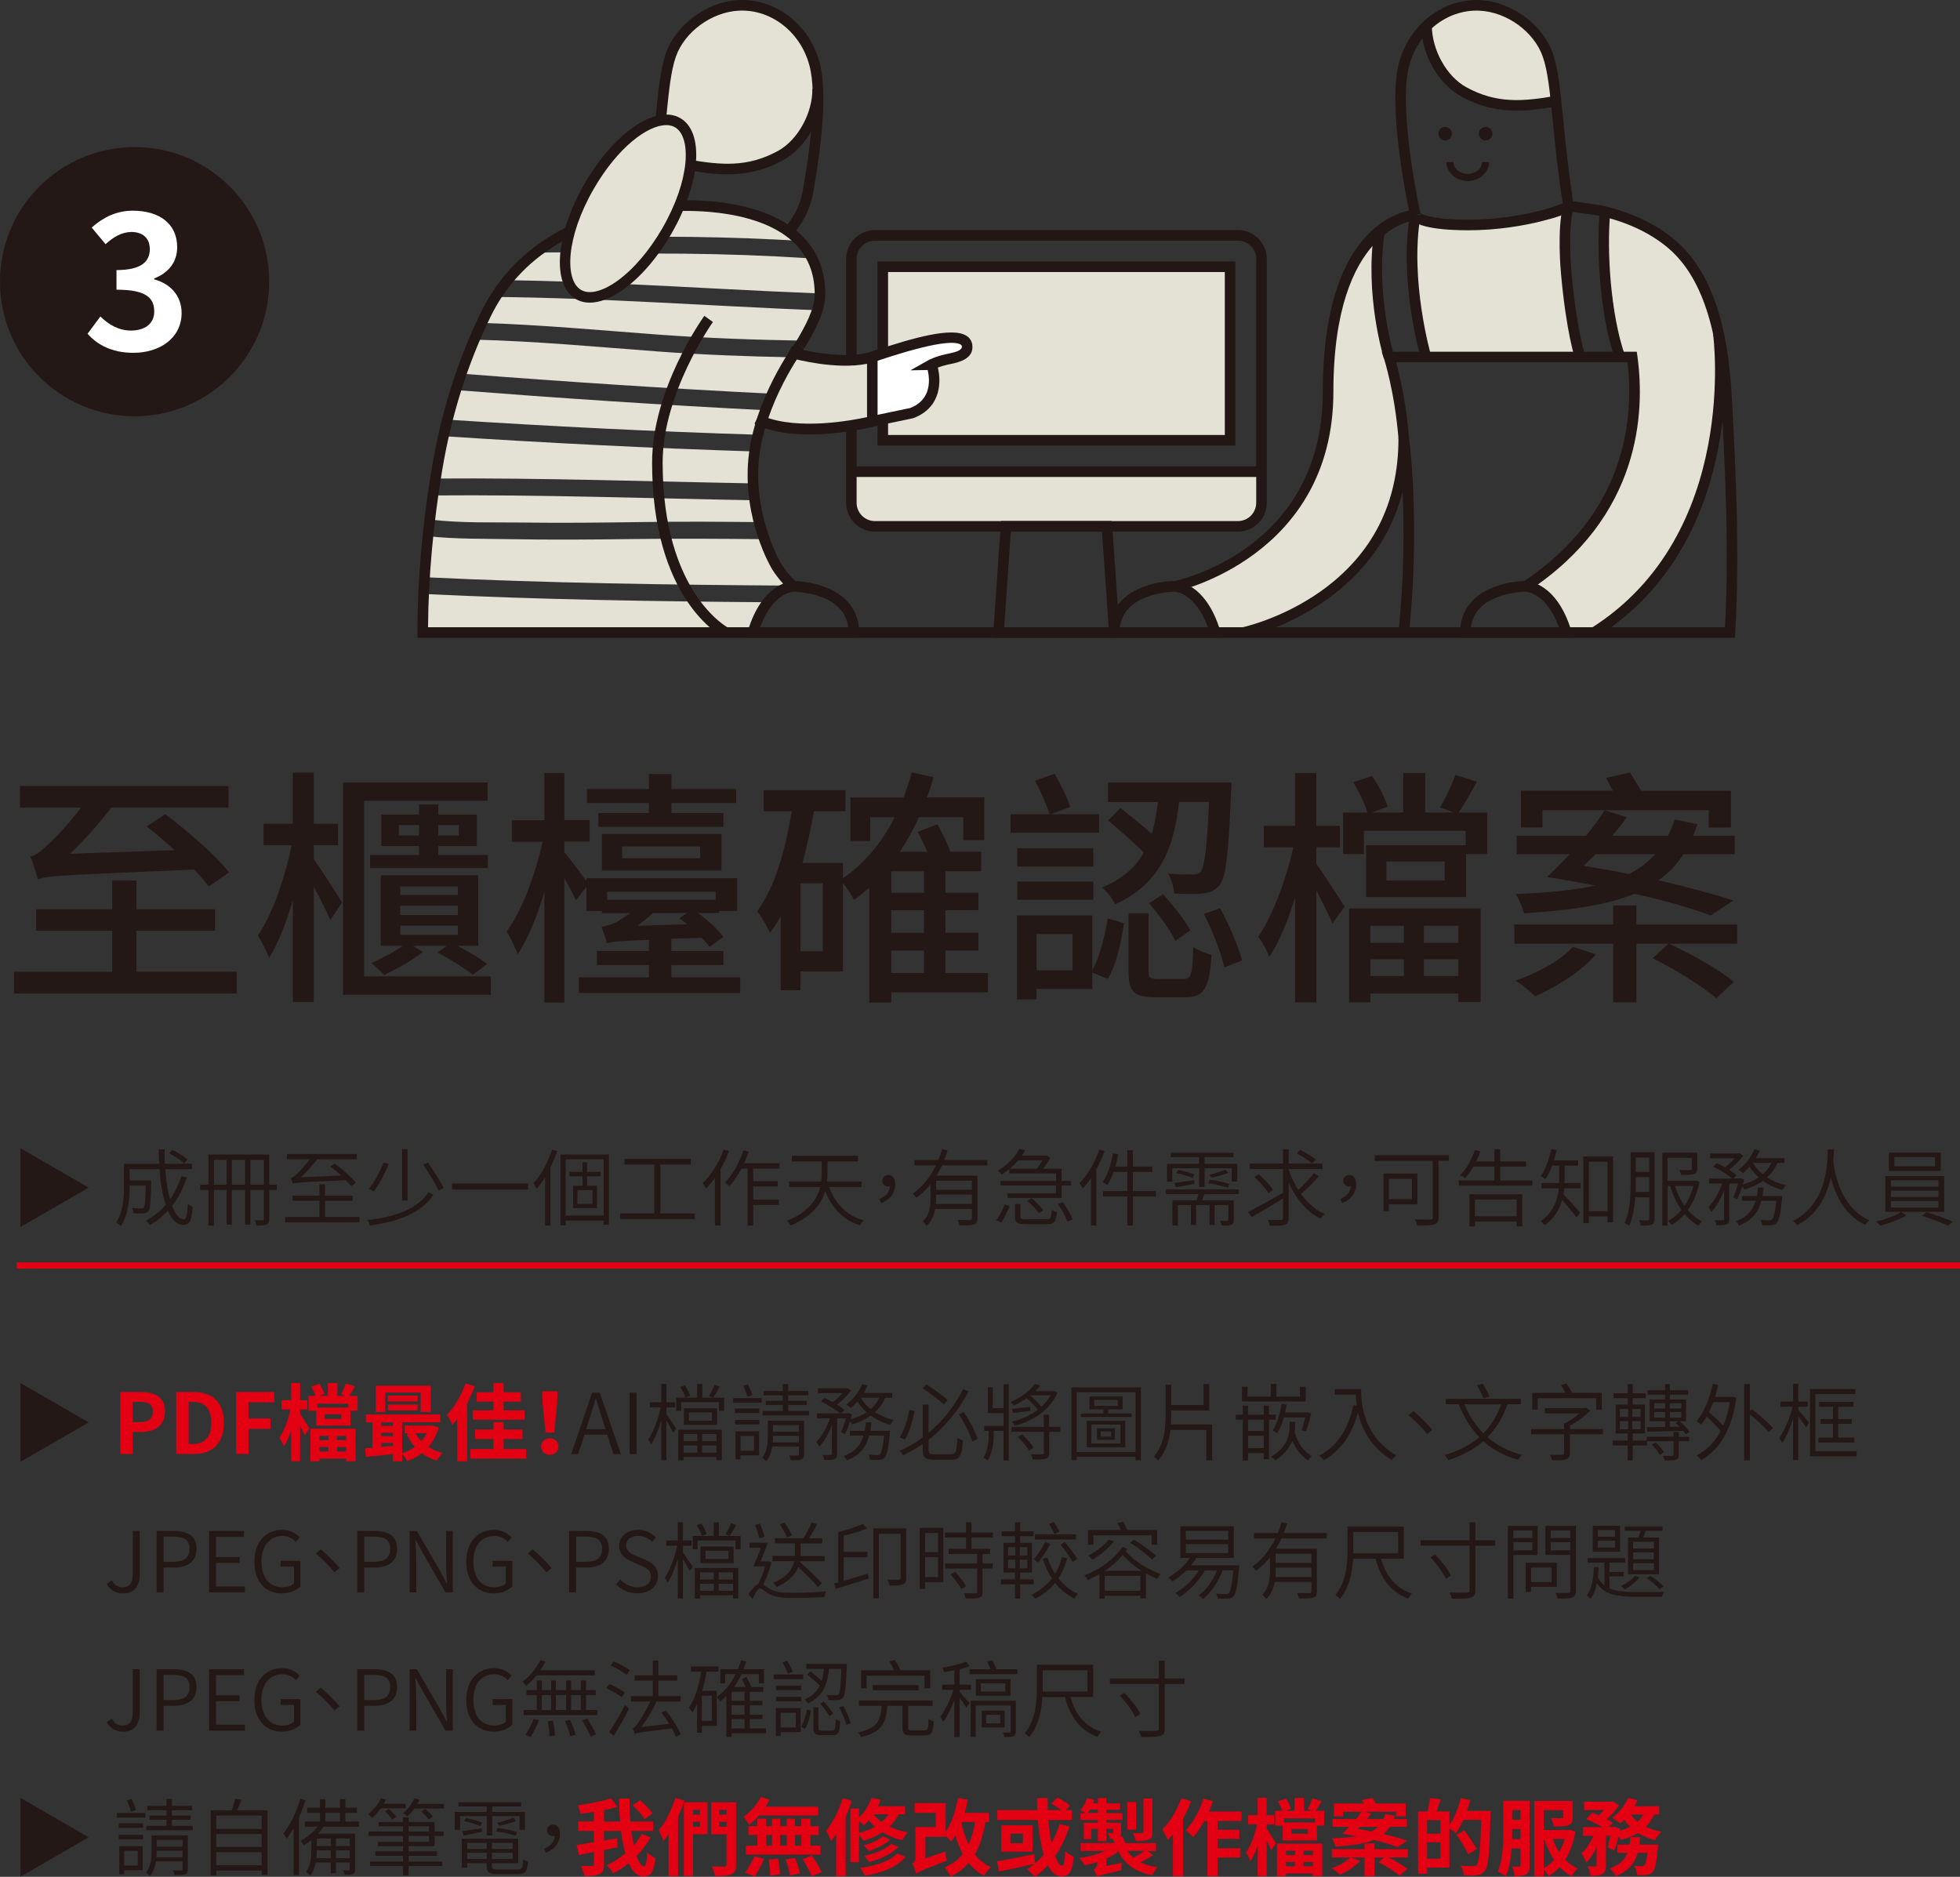<svg xmlns="http://www.w3.org/2000/svg" viewBox="0 0 496.72 475.6"><rect x="0" y="0" width="496.72" height="475.6" fill="#333333" stroke="none"/><g><g id="_&#x5716;&#x5C64;_1" data-name="&#x5716;&#x5C64;_1"><g><path d="M206.79,17.87c-1.71-9.37-9.74-16.98-19.57-16.51-7.33.35-14.77,5.61-17.2,12.57-1.53,4.38-1.99,10.73-2.9,19.74,3.12,2.19,4.96,5.65,5.53,9.35,9.99-2.1,25.88,3.2,31.14-8.45.76-1.67,1.92-3.03,3.32-4.1.31-4.64.31-9.13-.32-12.6Z" fill="#e4e2d5"></path><path d="M361.38,90.46h39.07s-2.15-6.22-3.5-21.15c0,0-1.08-10.93.54-17.12,0,.63-11.52,4.82-25.5,4.82-10.72,0-13.31-1.89-13.31-2.52-2.86,16.86,2.71,35.97,2.71,35.97Z" fill="#e4e2d5"></path><path d="M193.04,106.75l8.26-17.15c-2.04,3.11-5.84,9.51-8.26,17.15Z" fill="#e4e2d5"></path><path d="M207.79,74.38c-.02-3.47-.75-6.4-1.98-8.88-2.99-.17-5.98-.37-8.97-.52-10.55-.53-21.09-.75-31.65-.73-2.42,3.17-5.01,5.79-7.53,7.69,16.71.76,33.41,1.78,50.13,2.43Z" fill="#e4e2d5"></path><path d="M144.02,71.39c-.76-1.95-.99-4.49-.66-7.42-2.56-.03-5.12,0-7.66.08-2.5,1.97-4.89,4.27-7.06,6.95,5.13.08,10.26.21,15.38.38Z" fill="#e4e2d5"></path><path d="M167.06,84.81c12.1.89,24.23,1.31,36.37,1.51,1.36-2.32,2.81-5.02,3.65-7.7-27.16-1.08-54.29-3.1-81.48-3.37-.85,1.35-1.66,2.77-2.41,4.28-.37.76-.72,1.54-1.08,2.31,15.01.45,29.96,1.86,44.94,2.97Z" fill="#e4e2d5"></path><path d="M192.08,110.17c.28-1.15.59-2.29.94-3.39,0,0,0,0,0,0v-.02c.31-.96.64-1.89.98-2.8-26.18-1.32-52.33-3.07-78.47-5.11-.78,2.48-1.47,4.98-2.12,7.5,26.25,1.7,52.41,3.01,78.66,3.82Z" fill="#e4e2d5"></path><path d="M133.33,132.43c9.94.12,19.88,0,29.82-.14,9.75-.14,19.49-.08,29.24.02-.44-1.7-.84-3.55-1.12-5.53-27.19-.49-54.37-1.46-81.56-1.23-.28,1.95-.54,4.01-.79,6.11,8.03.97,16.47.66,24.41.76Z" fill="#e4e2d5"></path><path d="M200.87,148.4c-2.39-2.09-4.12-4.95-4.12-4.95,0,0-1.53-2.58-3.04-6.82-11.09-.1-22.17-.18-33.27-.03-10.39.14-20.78.23-31.17.03-6.87-.13-13.93.01-20.82-.75-.34,3.32-.63,6.81-.85,10.39,31.07,1.51,62.17,1.93,93.28,2.14Z" fill="#e4e2d5"></path><path d="M107.37,150.52c-.14,3.2-.24,6.45-.24,9.77h83.67c1.06-3.51,2.41-5.95,3.79-7.67-29.08-.22-58.16-.68-87.22-2.1Z" fill="#e4e2d5"></path><path d="M190.87,122.51c-.1-1.96-.08-3.99.12-6.1.06-.67.16-1.34.25-2-26.3-.83-52.52-2.15-78.83-3.87-.63,2.77-1.2,5.56-1.67,8.37-.13.77-.26,1.56-.38,2.36,26.84-.2,53.67.74,80.51,1.23Z" fill="#e4e2d5"></path><path d="M195.73,99.77c1.75-3.86,3.61-7.08,4.97-9.23-11.22-.21-22.44-.62-33.64-1.45-15.61-1.16-31.19-2.64-46.83-3.02-1.2,2.84-2.3,5.71-3.32,8.62,26.25,2.04,52.52,3.78,78.82,5.09Z" fill="#e4e2d5"></path><path d="M196.84,60.71c1.92.1,3.85.21,5.77.31-8.66-8.93-25.6-9.05-30.46-8.89-.87,2.11-1.92,4.26-3.16,6.41-.28.49-.58.96-.88,1.44,9.58.03,19.14.25,28.72.73Z" fill="#e4e2d5"></path><path d="M370.97,23.29c7.84,4.3,14.56,3.85,23.36,2.36-.52-4.93-1.06-8.77-2.09-11.72-2.43-6.96-9.87-12.22-17.2-12.57-5.25-.25-9.97,1.82-13.5,5.21.05,6.42,3.82,13.64,9.43,16.72Z" fill="#e4e2d5"></path><path d="M410.54,90.46c-3.87-11.11-4.63-27.61-3.79-36.67-.84,9.06-.08,25.56,3.79,36.67h3.1c1.9,13.86.89,39.7-26.98,58.14,0,0,6.75,0,10.29,11.69h7.04c38.48-24.32,31.61-75,31.47-76-1.96-8.88-5.57-17.42-12.37-22.9-5.05-4.07-11.14-6.59-17.43-8.01" fill="#e4e2d5"></path><path d="M355.76,111.14c-1.02-12.46-3.75-20.68-3.75-20.68,0,0-4.86-15.73-2.4-31.83-6.1,5.02-13.03,16.11-13.03,40.65,0,40.78-37.74,49.1-38.83,49.33.53.02,6.85.49,10.24,11.69h7.1c1.26-.27,40.68-9.07,40.68-49.15Z" fill="#e4e2d5"></path><g><path d="M366.24,35.11c.68,0,1.23-.55,1.23-1.23s-.55-1.23-1.23-1.23-1.23.55-1.23,1.23.55,1.23,1.23,1.23Z" fill="#221714"></path><path d="M366.24,35.56c-.92,0-1.68-.75-1.68-1.68s.75-1.68,1.68-1.68,1.68.75,1.68,1.68-.75,1.68-1.68,1.68ZM366.24,33.1c-.43,0-.78.35-.78.78s.35.78.78.78.78-.35.78-.78-.35-.78-.78-.78Z" fill="#221714"></path></g><g><path d="M376.5,35.11c.68,0,1.23-.55,1.23-1.23s-.55-1.23-1.23-1.23-1.23.55-1.23,1.23.55,1.23,1.23,1.23Z" fill="#221714"></path><path d="M376.5,35.56c-.92,0-1.68-.75-1.68-1.68s.75-1.68,1.68-1.68,1.68.75,1.68,1.68-.75,1.68-1.68,1.68ZM376.5,33.1c-.43,0-.78.35-.78.78s.35.78.78.78.78-.35.78-.78-.35-.78-.78-.78Z" fill="#221714"></path></g><path d="M215.76,125.1c0,4.57,3.71,8.28,8.28,8.28h87.39c4.57,0,8.28-3.71,8.28-8.28v-5.57h-103.95v5.57Z" fill="#e4e2d5"></path><path d="M245.1,87.57c.34,2.7-3.49,3.13-5.17,3.52-2.6.6-3.92,1.33-3.92,1.33.24,0,3.3,9.12-4.94,12.27l-7.35,1.54v5.35h88.02v-43.97h-88.02v21.99c6.49-2.14,20.8-6.61,21.38-2.02Z" fill="#e4e2d5"></path><g><path d="M223.72,89.59c-1.2.39-2.13.71-2.66.88v16.31l2.66-.55v-16.63Z" fill="#fff"></path><path d="M219.73,108.42v-18.94l.94-.29c.34-.11.85-.27,1.49-.49l2.91-.96v19.57l-5.33,1.11Z" fill="#221714"></path></g><g><path d="M231.07,104.68c8.24-3.14,5.18-12.27,4.94-12.27,0,0,1.32-.74,3.92-1.33,1.68-.38,5.51-.82,5.17-3.52-.58-4.59-14.89-.12-21.38,2.02v16.63l7.35-1.54Z" fill="#fff"></path><path d="M222.38,107.86v-19.24l.92-.3c12.16-4.01,18.83-5.01,21.62-3.24.86.54,1.38,1.35,1.5,2.33.46,3.63-3.64,4.46-5.61,4.86-.22.04-.42.08-.6.12-1.09.25-1.93.52-2.52.75.05.22.1.46.15.72.41,2.11,1.16,9.23-6.31,12.08l-.2.06-8.96,1.87ZM225.06,90.56v14.01l5.63-1.18c2.07-.81,3.47-2.13,4.18-3.91.88-2.2.51-4.57.22-5.71l-4.37.07,4.63-2.59c.06-.03,1.51-.84,4.27-1.47.2-.04.42-.09.66-.14,2.24-.46,3.61-.93,3.48-1.91-.02-.16-.07-.27-.27-.4-1.09-.69-4.93-1.16-18.44,3.22Z" fill="#221714"></path></g><g><path d="M193.02,106.77s0,0,0,0c0,0,0-.02,0-.02v.02Z" fill="#fff"></path><polygon points="193.03 108.11 192.71 108.11 191.21 107.36 191.85 106.13 193.02 106.66 193.03 105.44 193.07 106.68 193.62 105.58 193.07 106.68 194.29 107.22 193.96 108.09 193.03 108.11" fill="#221714"></polygon></g><g><path d="M201.3,89.6s0,0,0-.01h0s0,.01,0,.01Z" fill="#fff"></path><polygon points="200.71 90.78 201.27 89.67 200.07 89.07 200.63 87.75 203.34 89.11 202.38 90.39 201.71 89.89 201.27 89.67 200.71 90.78" fill="#221714"></polygon></g><g><path d="M193.04,106.75s0,.02,0,.02c7.13,2.83,16.81,1.99,22.73,1.05v-16.51c-6.87.3-14.43-1.72-14.45-1.72,0,0,0,0,0,.01l-8.26,17.15Z" fill="#fff"></path><path d="M205.16,110.06c-4.35,0-8.81-.53-12.63-2.04l-1.22-.49.52-1.36,8.41-17.39.54-.72.88.23c.07.02,7.44,1.98,14.04,1.68l1.4-.06v19.05l-1.13.18c-3.16.5-6.94.92-10.81.92ZM194.88,106.01c6.36,2.02,14.49,1.38,19.54.66v-13.99s-.08,0-.12,0c-5.07,0-10.11-1.03-12.27-1.53l-7.16,14.87Z" fill="#221714"></path></g><g><path d="M221.06,106.77v-16.31c-1.6.52-3.43.76-5.31.85v16.51c3.2-.51,5.31-1.05,5.31-1.05Z" fill="#fff"></path><path d="M214.42,109.39v-19.36l1.28-.06c1.95-.09,3.61-.35,4.96-.78l1.75-.56v19.19l-1.01.26c-.09.02-2.2.56-5.43,1.07l-1.55.25ZM217.1,92.56v13.67c1.1-.2,2-.39,2.63-.53v-13.52c-.81.17-1.69.29-2.63.37Z" fill="#221714"></path></g><path d="M170.81,52.2s.5-.04,1.35-.07c1.51-3.65,2.44-7.16,2.8-10.27-.19-.03-.38-.06-.58-.09.2.03.38.06.58.09.58-5.14-.44-9.16-3.22-10.77-1.22-.71-2.69-.86-4.29-.58-.58,5.87-1.28,13.01-2.66,21.68,1.37-8.67,2.08-15.81,2.66-21.68-5.51.96-12.74,7.35-18.12,16.67-2.23,3.87-3.87,7.76-4.88,11.37,13.22-6.55,26.37-6.36,26.37-6.36Z" fill="#e4e2d5"></path><path d="M146.6,74.63c5.43,3.14,15.46-4.07,22.4-16.09,1.24-2.15,2.29-4.3,3.16-6.41-.85.03-1.35.07-1.35.07,0,0-13.14-.2-26.37,6.36-2.14,7.61-1.53,13.94,2.15,16.07Z" fill="#e4e2d5"></path><path d="M297.97,149.92l-.54-2.62c1.54-.32,37.81-8.25,37.81-48.03,0-44.57,22.42-46.07,23.37-46.12l.12,2.67c-.2.01-20.81,1.62-20.81,43.44s-39.55,50.57-39.95,50.65Z" fill="#221714"></path><path d="M384.36,28.03c-4.57,0-9.13-.88-14.04-3.57-5.92-3.24-10.18-10.87-10.13-18.14l2.68.02c-.04,6.24,3.72,13.02,8.74,15.77,7.79,4.27,14.54,3.57,22.55,2.2l.45,2.64c-3.5.59-6.87,1.08-10.25,1.08Z" fill="#221714"></path><path d="M315.29,161.62l-.54-2.62c.1-.02,10.1-2.16,19.94-9.14,13.09-9.29,19.72-22.31,19.72-38.71,0-.7.54-1.29,1.25-1.33.69-.04,1.32.45,1.42,1.15.03.21,2.9,21.4,0,49.47l-2.66-.28c1.48-14.32,1.44-26.82,1.05-35.59-7.65,29.95-39.82,36.97-40.18,37.05Z" fill="#221714"></path><path d="M404.7,161.42l-1.43-2.26c37.66-23.81,30.93-74.22,30.85-74.73l2.65-.38c.08.52,7.07,52.62-32.07,77.37Z" fill="#221714"></path><path d="M371.98,45.86c-2.98,0-5.41-2.15-5.41-4.79h1.78c0,1.66,1.63,3.01,3.62,3.01s3.62-1.35,3.62-3.01h1.78c0,2.64-2.42,4.79-5.41,4.79Z" fill="#221714"></path><path d="M398.75,161.63h-28.72v-1.34c0-10.3,10.88-13.03,16.63-13.03.32,0,7.79.14,11.57,12.64l.52,1.72ZM372.78,158.96h22.3c-3.22-8.77-8.22-9.01-8.45-9.02-.02,0-3.66.03-7.21,1.4-3.98,1.54-6.21,4.1-6.65,7.62Z" fill="#221714"></path><path d="M217.72,161.63h-28.72l.52-1.72c3.78-12.5,11.25-12.64,11.57-12.64,5.75,0,16.63,2.73,16.63,13.03v1.34ZM192.66,158.96h22.3c-.44-3.54-2.69-6.1-6.71-7.64-3.55-1.36-7.13-1.38-7.17-1.38-.21,0-5.21.25-8.43,9.02Z" fill="#221714"></path><g><circle cx="366.24" cy="33.88" r="1.23" fill="#221714"></circle><path d="M366.24,35.56c-.92,0-1.68-.75-1.68-1.68s.75-1.68,1.68-1.68,1.68.75,1.68,1.68-.75,1.68-1.68,1.68ZM366.24,33.1c-.43,0-.78.35-.78.78s.35.78.78.78.78-.35.78-.78-.35-.78-.78-.78Z" fill="#221714"></path></g><g><circle cx="376.5" cy="33.88" r="1.23" fill="#221714"></circle><path d="M376.5,35.56c-.92,0-1.68-.75-1.68-1.68s.75-1.68,1.68-1.68,1.68.75,1.68,1.68-.75,1.68-1.68,1.68ZM376.5,33.1c-.43,0-.78.35-.78.78s.35.78.78.78.78-.35.78-.78-.35-.78-.78-.78Z" fill="#221714"></path></g><path d="M371.98,58.35c-9.31,0-14.65-1.41-14.65-3.86h2.68c0-.31-.13-.52-.18-.57.02.02,1.98,1.75,12.15,1.75,13.33,0,23.65-3.74,24.57-4.39-.11.08-.41.4-.41.92h2.68c0,.7,0,1.87-8.53,3.95-4.14,1.01-10.68,2.21-18.31,2.21Z" fill="#221714"></path><path d="M387.4,149.72l-1.48-2.23c26.5-17.54,28.16-41.95,26.54-55.68h-58.65c.85,3.07,2.52,9.96,3.29,19.23l-2.67.22c-1-12.16-3.66-20.29-3.68-20.37l-.58-1.76h64.64l.16,1.16c1.93,14.11.92,40.59-27.56,59.43Z" fill="#221714"></path><path d="M350.73,90.86c-.2-.65-4.92-16.21-2.45-32.43l2.64.4c-2.38,15.6,2.31,31.09,2.36,31.24l-2.56.79Z" fill="#221714"></path><path d="M360.1,90.84c-.23-.79-5.62-19.59-2.75-36.57l2.64.45c-2.78,16.35,2.62,35.18,2.68,35.37l-2.57.75Z" fill="#221714"></path><path d="M399.18,90.9c-.09-.26-2.22-6.54-3.57-21.46-.04-.45-1.08-11.23.57-17.57l2.59.68c-1.54,5.88-.51,16.54-.5,16.65,1.33,14.61,3.42,20.78,3.44,20.84l-2.53.88Z" fill="#221714"></path><path d="M409.27,90.9c-3.75-10.77-4.78-27.22-3.86-37.23l2.66.25c-.9,9.73.1,25.69,3.72,36.1l-2.53.88Z" fill="#221714"></path><path d="M309.78,161.63h-28.72v-1.34c0-10.3,10.88-13.03,16.63-13.03.32,0,7.79.14,11.57,12.64l.52,1.72ZM283.82,158.96h22.3c-3.27-8.91-8.38-9.02-8.43-9.02-.03,0-3.68.03-7.23,1.4-3.98,1.54-6.21,4.1-6.65,7.62Z" fill="#221714"></path><path d="M313.73,134.72h-91.99c-4.03,0-7.31-3.28-7.31-7.31v-61.79c0-4.03,3.28-7.31,7.31-7.31h91.99c4.03,0,7.31,3.28,7.31,7.31v61.79c0,4.03-3.28,7.31-7.31,7.31ZM221.73,60.98c-2.56,0-4.64,2.08-4.64,4.64v61.79c0,2.56,2.08,4.64,4.64,4.64h91.99c2.56,0,4.64-2.08,4.64-4.64v-61.79c0-2.56-2.08-4.64-4.64-4.64h-91.99Z" fill="#221714"></path><rect x="215.76" y="118.19" width="103.95" height="2.68" fill="#221714"></rect><g><rect x="245.75" y="45.58" width="43.97" height="88.02" transform="translate(178.14 357.32) rotate(-90)" fill="#e4e2d5"></rect><path d="M313.08,112.91h-90.69v-46.64h90.69v46.64ZM225.06,110.23h85.34v-41.29h-85.34v41.29Z" fill="#221714"></path></g><path d="M283.84,161.63h-32.21l2.06-29.59h28.09l2.06,29.59ZM254.49,158.96h26.48l-1.69-24.24h-23.1l-1.69,24.24Z" fill="#221714"></path><path d="M439.67,161.63H105.79v-1.34c0-13.22,1.22-27.22,3.63-41.6,2.38-14.24,6.61-27.61,12.57-39.76,13.87-28.28,48.48-28.09,48.84-28.08l-.04,2.68c-.37,0-33.28-.15-46.39,26.58-5.84,11.91-9.99,25.04-12.33,39.02-2.27,13.55-3.51,27.28-3.59,39.82h328.68c1.08-19.71.08-38.9-.89-57.48-1.02-19.49-5.6-32.26-14.02-39.04-4.5-3.63-10.18-6.24-16.88-7.75-.47-.1-5.19-.76-8.05-1.15l-.98-.13-.16-.98c-1.4-8.85-2.12-16.18-2.7-22.06-.7-7.16-1.21-12.33-2.49-15.98-2.21-6.33-9.09-11.34-16-11.67-.26-.01-.52-.02-.77-.02-8.38,0-15.79,6.5-17.42,15.43-2.13,11.69,3.13,35.86,3.19,36.1l-2.61.58c-.22-1.01-5.43-24.93-3.21-37.16,1.92-10.52,10.96-18.09,20.95-17.61,7.94.38,15.84,6.17,18.4,13.46,1.38,3.95,1.9,9.26,2.62,16.6.55,5.63,1.23,12.59,2.52,20.93,2.21.3,6.75.94,7.29,1.06,7.1,1.61,13.15,4.39,17.97,8.28,12.05,9.71,14.34,28.04,15.01,40.99.95,18.16,2.02,38.74.82,59.04l-.08,1.26Z" fill="#221714"></path><path d="M184.4,44.17c-3.37,0-6.75-.48-10.25-1.08l.45-2.64c8.02,1.36,14.77,2.06,22.55-2.2,5.03-2.75,8.78-9.54,8.74-15.77l2.68-.02c.05,7.26-4.21,14.89-10.13,18.14-4.9,2.69-9.47,3.57-14.04,3.57Z" fill="#221714"></path><path d="M200.82,59.53l-1.98-1.8c2.37-2.6,3.95-5.79,4.57-9.24,1.42-7.81,3.57-22.14,2.06-30.38-1.63-8.93-9.04-15.43-17.42-15.43-.26,0-.51,0-.77.02-6.91.33-13.79,5.35-16,11.68-1.28,3.65-1.78,8.82-2.49,15.98-.58,5.88-1.29,13.21-2.7,22.06l-2.64-.42c1.39-8.78,2.1-16.06,2.68-21.91.72-7.34,1.24-12.65,2.62-16.6C171.32,6.19,179.22.4,187.16.02c9.98-.48,19.03,7.09,20.95,17.61,1.58,8.65-.62,23.35-2.06,31.34-.71,3.94-2.52,7.59-5.23,10.56Z" fill="#221714"></path><path d="M183.35,161.48c-.74-.38-18.09-9.65-18.09-44.25,0-18.53,12.7-36.44,13.24-37.19l2.17,1.56c-.13.18-12.74,17.98-12.74,35.63,0,32.98,16.47,41.79,16.64,41.87l-1.22,2.38Z" fill="#221714"></path><g><path d="M221.06,90.46c3.4-1.06,23.35-8.33,24.03-2.9.34,2.7-3.49,3.13-5.17,3.52-2.6.6-3.92,1.33-3.92,1.33.24,0,3.3,9.12-4.94,12.27l-10.01,2.09" fill="#fff"></path><path d="M221.34,108.08l-.55-2.62,9.9-2.07c2.07-.81,3.47-2.13,4.18-3.91.88-2.2.51-4.57.22-5.71l-4.37.07,4.63-2.59c.06-.03,1.51-.84,4.27-1.47.2-.04.42-.09.66-.14,2.24-.46,3.61-.93,3.48-1.91-.02-.16-.07-.27-.28-.4-1.38-.87-6.06-.9-20.52,3.91-.65.22-1.17.39-1.51.5l-.8-2.55c.34-.1.84-.27,1.47-.48,9.24-3.07,19.18-5.91,22.79-3.63.86.54,1.38,1.35,1.5,2.33.46,3.63-3.64,4.46-5.61,4.86-.22.04-.42.08-.6.12-1.09.25-1.93.52-2.52.75.05.22.1.46.15.72.41,2.11,1.16,9.23-6.31,12.08l-.2.06-10.01,2.09Z" fill="#221714"></path></g><g><path d="M201.31,89.59s12.27,3.3,19.76.88v16.31s-17.06,4.37-28.04,0" fill="#e4e2d5"></path><path d="M205.22,110.06c-4.31,0-8.83-.51-12.69-2.05l.99-2.49c8.95,3.57,22.44,1.01,26.21.18v-13.52c-7.73,1.61-18.29-1.19-18.77-1.32l.69-2.58c.12.03,11.98,3.16,19,.9l1.75-.56v19.19l-1.01.26c-.47.12-7.93,1.99-16.18,1.99Z" fill="#221714"></path></g><path d="M203.84,88.26l-2.29-1.38c2.55-4.22,4.92-8.64,4.92-12.33,0-5.44-1.85-9.91-5.5-13.28-9.91-9.17-29.85-7.74-30.05-7.73l-.21-2.67c.87-.07,21.32-1.52,32.08,8.43,4.22,3.9,6.36,9.03,6.36,15.25,0,4.35-2.55,9.16-5.3,13.71Z" fill="#221714"></path><path d="M200.23,149.62c-2.64-2.22-4.55-5.35-4.62-5.48-.31-.51-7.38-12.57-5.95-27.85,1.42-15.22,11.54-28.95,11.96-29.53l2.15,1.6c-.1.14-10.09,13.71-11.45,28.18-1.34,14.39,5.51,26.11,5.58,26.22.01.02,1.76,2.88,4.05,4.81l-1.72,2.05Z" fill="#221714"></path><g><ellipse cx="159.16" cy="52.86" rx="25.13" ry="11.36" transform="translate(33.8 164.27) rotate(-60)" fill="#e4e2d5"></ellipse><path d="M149.49,76.7c-1.3,0-2.5-.3-3.56-.92-6.17-3.56-5.18-16.42,2.24-29.27,7.42-12.85,18.06-20.14,24.23-16.58,6.17,3.56,5.18,16.42-2.24,29.27-3.45,5.97-7.76,11-12.14,14.14-3.09,2.22-6,3.35-8.52,3.35ZM168.83,31.71c-4.72,0-12.31,5.68-18.35,16.14-7.12,12.33-7.41,23.2-3.22,25.62,2.11,1.22,5.46.39,9.19-2.29,4.08-2.93,8.12-7.66,11.39-13.31h0c7.12-12.33,7.41-23.2,3.22-25.62-.63-.37-1.38-.55-2.22-.55Z" fill="#221714"></path></g></g><g><path d="M60,246.26v5.51H3.54v-5.51h24.9v-10.39H9.18v-5.45h19.26v-7.29h6.15v7.29h19.9v5.45h-19.9v10.39h25.41ZM52.9,224.66c-.95-1.27-2.16-2.72-3.68-4.31-33.27,1.46-37.01,1.52-39.61,2.47-.32-1.2-1.27-4.18-1.9-5.77,1.27-.25,2.66-1.27,4.31-2.92,1.46-1.14,5.13-5.01,8.55-9.5H5.06v-5.45h52.85v5.45h-29.72c-3.29,4.37-6.97,8.43-10.46,11.72l26.55-.89c-2.34-2.15-4.82-4.25-7.1-6.02l4.69-3.1c5.64,4.18,12.8,10.39,16.16,14.76l-5.13,3.55Z" fill="#231815"></path><path d="M79.53,217.75c1.77,2.41,6.15,9.25,7.16,10.96l-2.98,4.44c-.82-1.96-2.54-5.39-4.18-8.43v29.21h-5.32v-25.86c-1.65,5.83-3.8,11.15-6.02,14.7-.57-1.65-1.9-4.18-2.85-5.7,3.55-5.07,6.91-14.58,8.55-22.88h-7.1v-5.45h7.41v-12.93h5.32v12.93h6.15v5.45h-6.15v3.55ZM124.39,247.41v4.69h-37.45v-53.8h36.63v4.63h-31.3v44.49h32.13ZM123.63,219.97h-29.85v-3.29h12.42v-2.28h-9.57v-7.98h9.57v-2.54h4.88v2.54h9.76v7.98h-9.76v2.28h12.55v3.29ZM119.83,247.02c-1.96-1.58-5.83-3.99-8.94-5.64l2.34-1.71h-8.62l2.6,1.58c-2.85,2.16-6.97,4.5-9.89,5.83-.76-.89-2.28-2.28-3.23-3.04,2.54-1.08,5.83-2.79,7.98-4.37h-5.58v-17.87h24.71v17.87h-5.26c2.73,1.46,5.83,3.23,7.48,4.63l-3.61,2.72ZM106.2,211.73v-2.66h-5.13v2.66h5.13ZM101.45,226.81h14.58v-2.15h-14.58v2.15ZM101.45,231.88h14.58v-2.34h-14.58v2.34ZM101.45,236.89h14.58v-2.34h-14.58v2.34ZM111.08,209.07v2.66h5.2v-2.66h-5.2Z" fill="#231815"></path><path d="M187.58,247.66v3.99h-40.87v-3.99h17.74v-3.1h-13.18v-3.55h13.18v-2.85c-8.11.32-9.57.51-10.65.89-.19-1.08-1.01-3.23-1.33-4.12.95-.25,3.1-.76,4.31-1.58.63-.44,1.84-1.2,2.92-1.96h-7.16v-.51h-3.93v-6.15l-2.66,3.42c-.63-1.39-1.71-3.55-2.92-5.58v31.49h-5.07v-28.07c-1.84,6.27-4.25,12.1-6.78,15.91-.51-1.71-1.84-4.31-2.79-5.83,3.8-5.07,7.35-14.57,9.12-22.75h-7.79v-5.45h8.24v-11.98h5.07v11.91h6.4v5.45h-6.4v2.72c1.33,1.52,4.18,5.39,5.58,7.29v-.7h38.21v8.3h-4.56v.51h-5.39c2.54,1.84,5.13,4.25,6.46,6.02l-3.49,2.6c-.44-.63-1.2-1.52-2.03-2.34l-7.67.25v3.11h13.18v3.55h-13.18v3.1h17.43ZM164.45,203.49h-15.72v-3.55h15.72v-3.8h5.7v3.8h16.41v3.55h-16.41v2.53h13.18v3.49h-31.68v-3.49h12.8v-2.53ZM152.54,220.6v-9.25h30.29v9.25h-30.29ZM153.87,225.99v2.03h27.5v-2.03h-27.5ZM157.67,217.49h19.77v-2.98h-19.77v2.98ZM165.53,231.37c-1.2,1.08-2.66,2.22-3.93,3.23l12.55-.38c-.7-.57-1.39-1.08-1.96-1.52l1.9-1.33h-8.55Z" fill="#231815"></path><path d="M250.39,251.46h-24.52v2.6h-5.58v-29.09c-1.27,1.08-2.54,2.15-3.87,3.1-.51-1.01-1.71-2.98-2.79-4.31v22.43h-10.77v4.75h-5.01v-18.69c-.89,1.46-1.71,2.85-2.73,4.12-.57-1.27-2.15-4.12-3.23-5.45,4.44-6.02,7.16-15.33,8.75-25.35h-7.1v-5.32h20.72v5.32h-7.98c-.82,4.56-1.77,8.94-2.92,13.12h10.27v3.87c5.51-3.8,9.89-9.06,13.12-15.46h-6.21v6.02h-5.01v-11.03h13.5c.7-2.03,1.46-4.18,2.03-6.34l5.51,1.2c-.51,1.71-1.01,3.49-1.65,5.13h14.51v10.84h-5.32v-5.83h-11.22c-1.39,3.11-3.04,6.02-4.82,8.75h6.91c-.76-1.65-1.58-3.55-2.41-5.01l5.01-1.96c1.2,2.22,2.54,4.94,3.29,6.97h7.79v4.94h-9.06v5.45h8.36v4.44h-8.36v5.7h8.36v4.5h-8.36v5.7h10.77v4.88ZM208.5,223.83h-5.64v17.24h5.64v-17.24ZM234.16,220.79h-8.3v5.45h8.3v-5.45ZM234.16,230.68h-8.3v5.7h8.3v-5.7ZM225.86,246.58h8.3v-5.7h-8.3v5.7Z" fill="#231815"></path><path d="M278.53,211.03h-22.43v-4.69h9.88c-.7-2.28-2.28-5.89-3.67-8.49l4.94-1.77c1.58,2.66,3.23,6.08,3.99,8.37l-4.88,1.9h12.17v4.69ZM276.82,245.88c1.9-3.42,3.17-8.74,3.93-13.12l4.12,1.2c-.76,4.82-1.96,10.58-4.12,14.13l-3.93-1.65v4.18h-14.13v2.66h-4.94v-21.29h19.07v13.88ZM277.07,219.59h-19.26v-4.63h19.26v4.63ZM257.81,223.39h19.26v4.63h-19.26v-4.63ZM271.81,236.7h-9.12v9.19h9.12v-9.19ZM298.81,203.24c-1.27,11.15-4.44,20.53-16.16,25.92-.63-1.33-2.09-3.29-3.36-4.25,5.26-2.22,8.56-5.2,10.58-8.87-2.41-2.47-6.15-5.7-9.06-8.11l3.17-3.17c2.41,1.9,5.51,4.44,7.92,6.53.76-2.53,1.2-5.2,1.58-8.05h-12.67v-4.94h31.3s0,1.58-.13,2.34c-.63,15.84-1.27,21.67-2.92,23.7-1.2,1.33-2.41,1.84-4.25,2.09-1.58.19-4.37.13-7.22,0-.13-1.46-.7-3.61-1.58-5.07,2.66.25,5.2.25,6.21.25.95,0,1.52-.13,2.09-.7.89-1.2,1.58-5.83,2.09-17.68h-7.6ZM299.95,248.1c1.9,0,2.28-1.08,2.47-8.11,1.08.82,3.23,1.65,4.63,1.96-.57,8.62-1.96,10.77-6.59,10.77h-7.67c-5.51,0-6.78-1.52-6.78-6.53v-14.7h5.07v14.64c0,1.65.32,1.96,2.41,1.96h6.46ZM294.75,226.62c2.6,2.85,5.58,6.65,6.91,9.12l-3.8,2.72c-1.2-2.66-4.12-6.65-6.65-9.57l3.55-2.28ZM309.2,230.17c2.34,4.25,4.69,9.76,5.58,13.24l-4.5,1.71c-.76-3.49-2.92-9.19-5.2-13.5l4.12-1.46Z" fill="#231815"></path><path d="M333.61,218.89c1.77,2.47,6.15,9.25,7.16,10.9l-3.11,4.25c-.76-1.96-2.47-5.39-4.06-8.37v28.33h-5.39v-26.55c-1.84,5.89-4.06,11.41-6.53,15.02-.57-1.58-1.9-3.87-2.79-5.13,3.61-5.2,7.1-14.58,8.87-22.62h-7.48v-5.45h7.92v-13.37h5.39v13.37h5.96v5.45h-5.96v4.18ZM376.89,205.9v10.52h-5.32v10.9h-25.35v-13.12h25.22v-3.67h-25.79v5.89h-5.26v-10.52h6.15c-.63-2.22-2.15-5.32-3.61-7.67l4.75-1.58c1.71,2.34,3.36,5.64,3.99,7.79l-3.99,1.46h7.92v-10.01h5.58v10.01h7.22l-3.42-1.27c1.27-2.28,3.04-5.77,3.87-8.24l5.45,1.71c-1.52,2.79-3.23,5.7-4.63,7.79h7.22ZM341.91,230.23h33.33v23.7h-5.64v-2.16h-22.31v2.22h-5.39v-23.76ZM347.29,234.6v4.31h8.49v-4.31h-8.49ZM355.79,247.34v-4.25h-8.49v4.25h8.49ZM366.11,218.32h-14.76v4.82h14.76v-4.82ZM369.6,234.6h-8.75v4.31h8.75v-4.31ZM369.6,247.34v-4.25h-8.75v4.25h8.75Z" fill="#231815"></path><path d="M440.26,239.17h-17.24c5.51,2.54,12.74,6.59,16.41,9.63l-4.5,4.18c-3.42-3.04-10.52-7.41-16.1-10.14l3.99-3.68h-8.11v14.83h-5.89v-14.83h-25.03v-4.88h25.03v-4.82h5.89v4.82h25.54v4.88ZM433.55,232.01c-4.88-1.84-11.53-3.8-19.39-5.51-6.84,2.85-16.03,4.18-27.95,4.94-.44-1.71-1.27-3.61-2.09-4.88,8.05-.32,14.64-.95,20.15-2.15-3.99-.76-8.11-1.52-12.23-2.16,1.77-1.58,3.74-3.67,5.77-5.77h-13.43v-4.69h17.55c1.84-2.22,3.42-4.37,4.75-6.46l5.58,1.77c-1.08,1.52-2.28,3.11-3.68,4.69h14.13c.7-1.27,1.2-2.66,1.71-4.12l5.77,1.2c-.32,1.01-.7,1.96-1.08,2.92h10.52v4.69h-12.99c-1.71,2.6-3.8,4.82-6.34,6.59,7.35,1.71,13.94,3.49,18.95,5.13l-5.7,3.8ZM404.46,241.83c-3.67,4.31-10.01,8.24-15.4,10.65-1.14-1.14-3.49-3.04-4.94-3.99,5.51-1.9,11.34-5.07,14.51-8.55l5.83,1.9ZM433.04,205.33h-42.14v4.37h-5.45v-9.32h23.32c-.63-1.14-1.27-2.22-1.77-3.23l6.08-1.39c.82,1.39,1.96,3.11,2.79,4.63h22.81v9.32h-5.64v-4.37ZM404.33,216.48c-1.01,1.01-2.03,1.96-2.98,2.92,3.87.63,7.73,1.33,11.47,2.09,2.66-1.33,4.88-3.04,6.65-5.01h-15.15Z" fill="#231815"></path></g><g><path d="M5.18,310.95v-19.97l17.29,9.98-17.29,9.98Z" fill="#231815"></path><path d="M47.34,298.4c-.91,2.76-2.15,5.16-3.72,7.18.81,2.17,1.83,3.42,2.97,3.42.62,0,.89-1.1,1.02-3.93.32.32.85.64,1.21.74-.25,3.55-.79,4.61-2.34,4.61-1.64,0-2.93-1.36-3.93-3.59-1.32,1.42-2.82,2.63-4.54,3.63-.21-.3-.7-.87-1.02-1.15,1.93-1.02,3.61-2.36,5.03-3.99-.83-2.44-1.34-5.54-1.59-9.03h-7.58v2.87h5.46v.64c-.11,4.8-.23,6.56-.68,7.09-.3.4-.64.53-1.21.6-.55.04-1.53.04-2.57-.02-.02-.42-.17-.96-.4-1.32,1.02.08,1.95.08,2.34.08.3,0,.51-.02.66-.21.3-.34.4-1.72.49-5.57h-4.08v.38c0,2.93-.32,7.09-2.25,9.88-.23-.28-.83-.79-1.17-.96,1.78-2.59,1.98-6.22,1.98-8.94v-5.9h8.92c-.06-1.19-.11-2.42-.11-3.65h1.46c0,1.25.02,2.49.09,3.65h6.88v1.38h-6.78c.21,2.95.64,5.59,1.21,7.65,1.19-1.72,2.15-3.7,2.87-5.9l1.38.36ZM46.66,294.79c-.81-.74-2.49-1.83-3.82-2.53l.83-.87c1.36.66,3.02,1.7,3.87,2.44l-.87.96Z" fill="#231815"></path><path d="M70.17,301.56h-1.93v7.29c0,.79-.15,1.21-.66,1.46-.49.23-1.32.28-2.55.28-.06-.36-.28-1.02-.49-1.38.91.04,1.72.02,1.97.02.28-.02.36-.11.36-.38v-7.29h-3.42v8.79h-1.34v-8.79h-3.36v8.79h-1.32v-8.79h-3.23v9.07h-1.38v-9.07h-2.08v-1.36h2.08v-7.62h15.4v7.62h1.93v1.36ZM57.44,300.2v-6.27h-3.23v6.27h3.23ZM62.12,300.2v-6.27h-3.36v6.27h3.36ZM66.88,300.2v-6.27h-3.42v6.27h3.42Z" fill="#231815"></path><path d="M91.11,308.4v1.34h-18.84v-1.34h8.67v-4.1h-6.8v-1.32h6.8v-2.87h1.45v2.87h6.97v1.32h-6.97v4.1h8.73ZM89.03,300.6c-.34-.45-.83-.98-1.38-1.53-11.62.55-12.72.6-13.47.85-.04-.32-.3-1.02-.47-1.42.42-.06.89-.4,1.49-.98.53-.45,2.06-2.02,3.33-3.76h-5.8v-1.32h17.69v1.32h-10.03c-1.34,1.72-2.78,3.33-4.14,4.59l10.2-.45c-.89-.83-1.87-1.63-2.76-2.31l1.13-.72c1.91,1.42,4.27,3.46,5.39,4.88l-1.19.85Z" fill="#231815"></path><path d="M109.82,302.75c-2.89,4.46-8.6,6.82-16.06,7.8-.13-.43-.4-.98-.68-1.36,7.26-.81,12.81-2.91,15.46-7.03l1.27.59ZM98.52,294.98c-1.02,2.51-2.46,5.18-3.78,6.92-.28-.17-.87-.51-1.23-.68,1.4-1.68,2.76-4.25,3.7-6.58l1.32.34ZM103.3,291.24v12.98h-1.4v-12.98h1.4ZM108.44,294.59c1.44,2.06,3.17,4.74,3.97,6.44l-1.21.7c-.81-1.74-2.48-4.52-3.91-6.56l1.15-.57Z" fill="#231815"></path><path d="M133.82,299.93v1.53h-19.29v-1.53h19.29Z" fill="#231815"></path><path d="M141.23,291.68c-.49,1.4-1.06,2.8-1.72,4.12v14.78h-1.36v-12.3c-.68,1.1-1.42,2.12-2.17,2.99-.13-.32-.53-1.08-.79-1.4,1.93-2.08,3.65-5.29,4.71-8.54l1.32.34ZM154.31,292.56v17.82h-1.34v-1.08h-9.62v1.25h-1.32v-17.99h12.28ZM152.98,308.04v-14.25h-9.62v14.25h9.62ZM148.79,298.08v2.42h2.51v5.65h-6.07v-5.65h2.4v-2.42h-3.33v-1.12h3.33v-2.42h1.17v2.42h3.42v1.12h-3.42ZM150.17,301.58h-3.84v3.5h3.84v-3.5Z" fill="#231815"></path><path d="M176.1,307.51v1.42h-18.92v-1.42h8.62v-12.4h-7.54v-1.44h16.8v1.44h-7.71v12.4h8.75Z" fill="#231815"></path><path d="M184.79,291.73c-.62,1.55-1.36,3.1-2.19,4.57v14.25h-1.42v-12.06c-.7,1.02-1.49,1.93-2.25,2.72-.15-.32-.55-1.06-.83-1.38,2.12-2.06,4.12-5.25,5.33-8.52l1.36.42ZM190.89,296.14v3.19h6.2v1.32h-6.2v3.36h6.48v1.34h-6.48v5.22h-1.42v-14.42h-1.57c-.91,1.72-1.97,3.27-3.06,4.48-.23-.23-.76-.72-1.1-.96,1.93-1.98,3.65-5.06,4.69-8.16l1.36.34c-.36,1-.79,1.97-1.21,2.93h8.99v1.36h-6.67Z" fill="#231815"></path><path d="M210.15,300.84c1.47,4.12,4.4,7.2,8.73,8.45-.34.3-.74.87-.96,1.25-4.27-1.42-7.14-4.46-8.81-8.71-.91,3.17-3.21,6.39-8.71,8.73-.21-.36-.64-.89-.93-1.19,5.57-2.32,7.62-5.5,8.37-8.54h-7.88v-1.42h8.14c.13-.87.15-1.72.15-2.53v-2.55h-7.56v-1.42h16.74v1.42h-7.71v2.57c0,.81-.02,1.64-.13,2.51h8.75v1.42h-8.18Z" fill="#231815"></path><path d="M222.85,303.85c1.66-.7,2.57-1.72,2.68-3.25-.13.04-.28.04-.4.04-.83,0-1.51-.47-1.51-1.44s.72-1.44,1.53-1.44c1.12,0,1.72.91,1.72,2.36,0,2.27-1.42,3.97-3.57,4.76l-.45-1.02Z" fill="#231815"></path><path d="M238.74,295.34c-.42.87-.89,1.76-1.38,2.59h10.34v10.81c0,.89-.21,1.32-.87,1.55-.66.23-1.83.23-3.67.23-.06-.4-.28-.98-.47-1.38,1.46.06,2.76.04,3.12.04.38-.02.51-.15.51-.47v-2.36h-9.3c-.3,1.55-.91,3.14-2.17,4.33-.17-.32-.68-.89-.98-1.1,1.76-1.72,1.95-4.08,1.95-6.1v-3.38c-1.04,1.3-2.23,2.49-3.59,3.44-.17-.32-.62-.83-.89-1.1,2.55-1.74,4.48-4.31,5.86-7.12h-5.44v-1.34h6.01c.4-.91.72-1.85.98-2.76l1.4.32c-.25.83-.53,1.64-.87,2.44h10.92v1.34h-11.47ZM246.32,305.13v-2.38h-9.07v.76c0,.51-.02,1.04-.06,1.61h9.13ZM246.32,299.2h-9.07v2.32h9.07v-2.32Z" fill="#231815"></path><path d="M252.48,309.19c.85-1.06,1.68-2.78,2.17-3.99l1.21.55c-.55,1.21-1.32,2.93-2.12,4.06l-1.25-.62ZM255.79,296.27c-.57.51-1.21.96-1.93,1.4-.23-.34-.66-.81-1-1,2.65-1.55,4.5-3.7,5.46-5.48l1.53.25c-.28.47-.57.93-.87,1.4h6.01l.21-.06.96.62c-.45.89-1.13,1.91-1.81,2.78h4.69v3.1h2.4v1.13h-2.4v3.17h-13.68v-1.19h12.28v-1.98h-14.06v-1.13h14.06v-1.91h-11.85v-1.1ZM258.04,294.04c-.62.74-1.34,1.46-2.15,2.14h6.84c.51-.62,1.04-1.42,1.46-2.14h-6.16ZM265.12,308.97c1.15,0,1.32-.3,1.42-2.38.32.25.89.45,1.32.53-.21,2.53-.68,3.12-2.63,3.12h-5.03c-2.36,0-2.97-.38-2.97-1.93v-3.19h1.4v3.19c0,.55.25.66,1.61.66h4.89ZM261.4,303.64c1.1.87,2.4,2.15,3,3.02l-1.08.79c-.57-.87-1.85-2.19-2.95-3.1l1.04-.7ZM269.32,304.6c1,1.38,2.08,3.23,2.51,4.4l-1.32.59c-.4-1.19-1.42-3.1-2.42-4.48l1.23-.51Z" fill="#231815"></path><path d="M279.96,291.71c-.59,1.57-1.32,3.17-2.12,4.63v14.21h-1.34v-12.02c-.66.98-1.38,1.89-2.08,2.68-.15-.34-.55-1.04-.81-1.38,2-2.06,3.89-5.27,5.01-8.52l1.34.4ZM292.92,303.2h-5.82v7.39h-1.4v-7.39h-6.14v-1.36h6.14v-4.86h-3.48c-.45,1.27-.98,2.4-1.57,3.31-.28-.19-.85-.55-1.21-.72,1.25-1.76,2.12-4.5,2.61-7.29l1.34.26c-.19,1.06-.42,2.1-.74,3.08h3.06v-4.12h1.4v4.12h4.91v1.36h-4.91v4.86h5.82v1.36Z" fill="#231815"></path><path d="M305.23,302.6c-.19.57-.4,1.13-.62,1.61h8.05v4.93c0,.68-.13,1.02-.64,1.23-.49.23-1.25.21-2.4.21-.09-.36-.3-.85-.47-1.19.89.02,1.61.02,1.85,0,.23,0,.3-.06.3-.28v-3.72h-3.48v5.01h-1.3v-5.01h-3.4v5.01h-1.3v-5.01h-3.31v5.16h-1.36v-6.35h6.12c.17-.51.34-1.08.49-1.61h-8.28v-1.17h18.42v1.17h-8.67ZM297.12,299.42h-1.36v-4.5h8.13v-1.68h-7.2v-1.1h15.91v1.1h-7.33v1.68h8.3v4.5h-1.4v-3.38h-6.9v4.74h-1.38v-4.74h-6.78v3.38ZM297.61,299.78c1.32-.15,3.12-.42,5.03-.7l.04.91c-1.68.34-3.27.66-4.65.91l-.42-1.13ZM298.54,296.48c1.38.23,3.21.74,4.16,1.15l-.42.89c-.96-.42-2.76-.98-4.18-1.25l.45-.79ZM311.22,300.99c-1.15-.4-3.31-.91-4.97-1.15l.38-.87c1.61.19,3.76.62,4.93,1.04l-.34.98ZM311.24,297.23c-1.21.51-2.97.98-4.21,1.21l-.51-.72c1.21-.3,3.04-.93,4.08-1.32l.64.83Z" fill="#231815"></path><path d="M334.2,298.1c-1.3,1.51-3.06,3.27-4.5,4.46,1.61,2.23,3.65,4.06,6.03,5.08-.32.25-.81.81-1.04,1.19-3.53-1.68-6.27-5.08-8.09-9.13v8.92c0,1.06-.3,1.49-.96,1.72-.7.28-1.95.3-3.8.3-.08-.42-.3-1.06-.51-1.51,1.47.06,2.87.04,3.29.02.38,0,.53-.13.53-.53v-4.91c-2.8,1.72-5.74,3.46-7.94,4.71l-.89-1.25c2.14-1.13,5.61-3.06,8.84-4.91v-6.03h-8.41v-1.38h8.41v-3.57h1.44v3.57h8.56v1.38h-8.56v.23c.59,1.78,1.42,3.5,2.4,5.08,1.36-1.23,3-2.95,3.99-4.29l1.21.85ZM321.46,302.35c-.68-1.17-2.19-2.85-3.55-4.06l1.08-.72c1.36,1.15,2.89,2.8,3.59,3.93l-1.13.85ZM332.51,294.83c-.83-.72-2.49-1.83-3.84-2.55l.85-.87c1.34.68,3.02,1.7,3.89,2.42l-.89,1Z" fill="#231815"></path><path d="M339.66,303.85c1.66-.7,2.57-1.72,2.68-3.25-.13.04-.28.04-.4.04-.83,0-1.51-.47-1.51-1.44s.72-1.44,1.53-1.44c1.13,0,1.72.91,1.72,2.36,0,2.27-1.42,3.97-3.57,4.76l-.45-1.02Z" fill="#231815"></path><path d="M367.19,294.17h-2.63v14.32c0,1.06-.28,1.55-1.04,1.8-.83.26-2.27.26-4.33.26-.11-.43-.4-1.11-.62-1.53,1.74.08,3.44.06,3.95.04.45-.02.59-.17.59-.59v-14.29h-14.7v-1.42h18.78v1.42ZM351.98,305.21v1.7h-1.36v-9.52h8.58v7.82h-7.22ZM351.98,298.74v5.14h5.84v-5.14h-5.84Z" fill="#231815"></path><path d="M388.34,299.14v1.32h-18.61v-1.32h8.98v-3.5h-5.33c-.64,1.13-1.36,2.12-2.06,2.93-.28-.19-.91-.57-1.27-.76,1.57-1.55,2.91-3.97,3.74-6.35l1.4.32c-.32.89-.7,1.74-1.08,2.55h4.61v-3.1h1.47v3.1h6.54v1.32h-6.54v3.5h8.16ZM372.39,302.64h13.4v8.14h-1.44v-1.21h-10.56v1.23h-1.4v-8.16ZM373.79,303.96v4.29h10.56v-4.29h-10.56Z" fill="#231815"></path><path d="M396.52,299.03c0,.23,0,.49-.02.76h4.08v1.34h-4.14c-.06.49-.13,1.02-.23,1.53.98.96,3.63,3.91,4.25,4.67l-.93,1.19c-.7-1-2.49-3.1-3.65-4.42-.64,2.34-1.95,4.65-4.46,6.42-.15-.3-.66-.83-.96-1.04,3.29-2.36,4.31-5.5,4.59-8.35h-4.38v-1.34h4.44c.02-.28.02-.55.02-.79v-3.61h-1.76c-.51,1.32-1.08,2.51-1.76,3.44-.23-.23-.83-.64-1.15-.81,1.25-1.68,2.15-4.23,2.68-6.82l1.36.25c-.19.91-.42,1.78-.7,2.61h6.16v1.32h-3.42v3.63ZM408.79,293.06v16.7h-1.42v-1.49h-4.72v1.7h-1.38v-16.91h7.52ZM407.37,306.93v-12.53h-4.72v12.53h4.72Z" fill="#231815"></path><path d="M419.31,308.85c0,.81-.19,1.23-.7,1.49-.53.23-1.36.25-2.8.25-.04-.36-.23-.98-.42-1.36,1.02.04,1.93.02,2.19.02.3-.02.4-.11.4-.42v-5.42h-3.55c-.19,2.51-.59,5.18-1.59,7.2-.23-.23-.81-.57-1.15-.68,1.47-3,1.57-7.2,1.57-10.34v-7.58h6.05v16.84ZM417.97,302.07v-3.76h-3.42v1.27c0,.77-.02,1.62-.04,2.49h3.46ZM414.55,293.34v3.65h3.42v-3.65h-3.42ZM430.71,299.48c-.57,2.89-1.63,5.27-2.99,7.16,1.06,1.21,2.27,2.21,3.63,2.89-.32.25-.7.74-.91,1.08-1.32-.7-2.49-1.74-3.53-2.95-1,1.15-2.12,2.08-3.31,2.78-.17-.32-.53-.79-.83-1.04,1.19-.64,2.34-1.59,3.36-2.8-1.23-1.72-2.19-3.82-2.89-6.07h-.62v10.07h-1.34v-18.5h8.84v4.08c0,.76-.17,1.13-.79,1.34-.64.21-1.68.21-3.27.21-.06-.4-.28-.87-.47-1.23,1.34.04,2.42.04,2.74.02.34-.02.42-.11.42-.36v-2.74h-6.14v5.82h7.03l.23-.04.83.3ZM424.47,300.52c.57,1.85,1.4,3.55,2.44,5.03.96-1.42,1.76-3.12,2.27-5.03h-4.71Z" fill="#231815"></path><path d="M450.44,294.7c-.59,1.47-1.49,2.68-2.61,3.67,1.4.91,3.02,1.57,4.76,1.98-.3.3-.7.83-.91,1.21-1.8-.49-3.46-1.27-4.91-2.34-1.34.98-2.93,1.7-4.67,2.25-.11-.21-.34-.55-.57-.83-.38,1.21-.83,2.4-1.3,3.27l-1-.49c.45-.89.89-2.25,1.25-3.5h-2.23v8.99c0,.72-.15,1.13-.66,1.36-.53.21-1.32.21-2.59.21-.06-.34-.23-.91-.45-1.27.93.02,1.78.02,2.04,0,.25-.02.34-.06.34-.32v-7.22c-.85,2.12-2,4.23-3.21,5.46-.15-.38-.51-.93-.74-1.27,1.34-1.3,2.68-3.67,3.48-5.93h-3.31v-1.27h5.8c-1.08-.98-3.08-2.23-4.78-3l.87-.91c.68.3,1.42.66,2.15,1.06.85-.64,1.72-1.49,2.4-2.27h-6.2v-1.23h7.22l.23-.06.91.59c-.85,1.27-2.23,2.63-3.5,3.61.72.47,1.38.93,1.85,1.36l-.79.85h1.64l.19-.06.89.32c-.11.4-.23.83-.36,1.25,1.51-.42,2.89-1.02,4.04-1.78-.91-.81-1.7-1.74-2.32-2.74-.53.62-1.08,1.17-1.64,1.64-.28-.25-.83-.66-1.17-.85,1.66-1.23,3.19-3.17,4.04-5.2l1.36.36c-.28.64-.62,1.27-1,1.89h7.2v1.23h-1.74ZM451.67,303.09s-.02.4-.04.62c-.38,4.01-.79,5.61-1.4,6.24-.36.38-.74.47-1.3.51-.49.04-1.4.04-2.36-.02-.02-.38-.17-.96-.38-1.32.93.11,1.81.13,2.17.13.34,0,.51-.04.72-.21.4-.42.76-1.68,1.08-4.76h-3.78c-.72,2.74-2.21,4.97-5.63,6.29-.17-.32-.57-.83-.85-1.08,3-1.08,4.38-2.95,5.03-5.2h-3.46v-1.19h3.76c.15-.7.23-1.4.3-2.15h1.42c-.08.74-.17,1.45-.3,2.15h5.01ZM444.26,294.7c.59,1.08,1.44,2.06,2.48,2.89.91-.79,1.66-1.76,2.17-2.89h-4.65Z" fill="#231815"></path><path d="M464.76,291.3c-.02.74-.04,1.81-.15,3.06.32,2.46,1.61,11.51,9.11,14.87-.38.32-.81.79-1.02,1.19-5.46-2.57-7.69-8.05-8.71-12.04-.94,4.33-3.17,9.32-8.52,12.11-.23-.36-.7-.79-1.1-1.08,8.84-4.42,8.77-14.91,8.84-18.1h1.55Z" fill="#231815"></path><path d="M483.13,307.98c-1.68,1.04-4.44,2.06-6.63,2.61-.21-.28-.7-.76-1.02-1.04,2.23-.53,5.01-1.53,6.31-2.42l1.34.85ZM492.71,298.04v9.05h-14.91v-9.05h14.91ZM491.86,292.07v4.67h-13.17v-4.67h13.17ZM479.2,300.71h12.06v-1.61h-12.06v1.61ZM479.2,303.35h12.06v-1.61h-12.06v1.61ZM479.2,306.02h12.06v-1.66h-12.06v1.66ZM480.09,295.57h10.3v-2.34h-10.3v2.34ZM488.27,307.19c2.17.64,4.99,1.7,6.63,2.4l-1.19,1.02c-1.57-.74-4.42-1.85-6.67-2.51l1.23-.91Z" fill="#231815"></path></g><rect x="4.22" y="319.9" width="492.5" height="1.59" fill="#e20012"></rect><g><circle cx="34.11" cy="71.38" r="34.11" fill="#231815"></circle><path d="M22.2,84.56l3.24-4.36c2.06,2.02,4.6,3.57,7.74,3.57,3.52,0,5.91-1.74,5.91-4.83,0-3.42-2.02-5.53-9.57-5.53v-4.97c6.38,0,8.44-2.2,8.44-5.3,0-2.72-1.69-4.32-4.64-4.36-2.49.05-4.5,1.22-6.57,3.1l-3.52-4.22c3-2.63,6.33-4.27,10.41-4.27,6.71,0,11.26,3.28,11.26,9.24,0,3.75-2.11,6.47-5.82,7.93v.23c3.94,1.08,6.94,3.99,6.94,8.54,0,6.38-5.58,10.08-12.2,10.08-5.49,0-9.19-2.06-11.63-4.83Z" fill="#fff"></path></g><g><path d="M5.18,370.45v-19.97l17.29,9.98-17.29,9.98Z" fill="#231815"></path><path d="M30.49,352.75h5.16c3.48,0,6.16,1.21,6.16,4.93s-2.7,5.2-6.08,5.2h-2.1v5.59h-3.14v-15.72ZM35.53,360.4c2.17,0,3.21-.91,3.21-2.72s-1.15-2.44-3.31-2.44h-1.78v5.16h1.89Z" fill="#e20012"></path><path d="M44.66,352.75h4.31c4.8,0,7.77,2.49,7.77,7.79s-2.97,7.92-7.6,7.92h-4.48v-15.72ZM48.78,365.94c2.93,0,4.76-1.57,4.76-5.4s-1.83-5.29-4.76-5.29h-.98v10.68h.98Z" fill="#e20012"></path><path d="M59.82,352.75h9.69v2.61h-6.54v4.1h5.59v2.63h-5.59v6.37h-3.14v-15.72Z" fill="#e20012"></path><path d="M76.05,358.3c.6.85,2.02,3.14,2.36,3.7l-1.23,1.76c-.23-.62-.68-1.59-1.13-2.51v9.05h-2.29v-7.75c-.53,1.57-1.15,2.99-1.83,4.01-.23-.68-.74-1.66-1.1-2.25,1.17-1.68,2.25-4.61,2.78-7.12h-2.27v-2.34h2.42v-4.38h2.29v4.38h1.85v2.34h-1.85v1.1ZM90.62,353.75v3.74h-1.81v3.78h-8.69v-3.78h-1.93v-3.74h1.78c-.21-.7-.64-1.66-1.08-2.38l2.04-.72c.53.81,1.08,1.89,1.27,2.61l-1.34.49h2.25v-3.25h2.4v3.25h2.08l-1.17-.4c.42-.74.93-1.91,1.21-2.74l2.34.7c-.53.89-1.04,1.78-1.46,2.44h2.1ZM78.66,362.06h11.47v8.24h-2.4v-.66h-6.78v.68h-2.29v-8.26ZM88.28,355.7h-7.86v1h7.86v-1ZM80.96,363.88v1.1h2.27v-1.1h-2.27ZM83.23,367.81v-1.1h-2.27v1.1h2.27ZM86.5,358.38h-4.18v1.21h4.18v-1.21ZM87.73,363.88h-2.34v1.1h2.34v-1.1ZM87.73,367.81v-1.1h-2.34v1.1h2.34Z" fill="#e20012"></path><path d="M111.18,361.78c-.57,1.95-1.47,3.59-2.61,4.91,1.04.66,2.27,1.17,3.63,1.49-.51.45-1.17,1.36-1.49,1.95-1.44-.42-2.74-1.04-3.82-1.87-1.13.87-2.36,1.53-3.72,2.04-.25-.55-.81-1.36-1.25-1.87v1.89h-2.36v-1.83c-2.46.28-4.93.51-6.84.72l-.19-2.17c.55-.04,1.17-.08,1.85-.15v-6.44h-1.66v-2h18.86v2h-9.66v7.82c1.15-.34,2.25-.91,3.21-1.61-.81-.93-1.51-2.04-2.04-3.25l.76-.21h-1.27v-1.93h6.63l.4-.08,1.57.59ZM97.63,357.81h-2.42v-6.65h13.96v6.65h-2.55v-4.91h-8.99v4.91ZM96.63,360.46v.87h2.93v-.87h-2.93ZM96.63,363.93h2.93v-.85h-2.93v.85ZM96.63,366.69c.93-.08,1.95-.17,2.93-.28v-.74h-2.93v1.02ZM105.83,355.13h-7.54v-1.47h7.54v1.47ZM98.31,357.4v-1.46h7.52v1.46h-7.52ZM105.3,363.2c.36.72.87,1.4,1.44,2,.55-.59,1.04-1.27,1.38-2h-2.83Z" fill="#e20012"></path><path d="M120.33,351.31c-.53,1.44-1.19,2.93-1.95,4.35v14.66h-2.51v-10.71c-.4.55-.83,1.04-1.23,1.49-.23-.59-.93-1.98-1.36-2.59,1.87-1.91,3.65-4.91,4.67-7.94l2.38.74ZM133.33,367.22v2.42h-14.12v-2.42h5.84v-2.55h-4.67v-2.4h4.67v-1.87h2.57v1.87h4.8v2.4h-4.8v2.55h5.71ZM125.05,355.19h-4.25v-2.36h4.25v-2.36h2.57v2.36h4.38v2.36h-4.38v2.21h5.33v2.38h-13.13v-2.38h5.23v-2.21Z" fill="#e20012"></path><path d="M137.13,366.58c0-1.21.96-2.1,2.21-2.1s2.21.89,2.21,2.1-.96,2.08-2.21,2.08-2.21-.85-2.21-2.08ZM137.49,355.75l-.08-3.17h3.89l-.11,3.17-.74,7.26h-2.19l-.76-7.26Z" fill="#e20012"></path><path d="M153.91,363.56h-5.8l-1.59,4.91h-1.76l5.31-15.55h1.93l5.33,15.55h-1.87l-1.55-4.91ZM153.46,362.18l-.81-2.53c-.59-1.76-1.08-3.44-1.61-5.27h-.08c-.51,1.85-1.02,3.5-1.59,5.27l-.81,2.53h4.91Z" fill="#231815"></path><path d="M159.58,352.92h1.76v15.55h-1.76v-15.55Z" fill="#231815"></path><path d="M168.88,358.36c.57.79,2.12,3.12,2.49,3.67l-.79,1.06c-.3-.68-1.06-2.06-1.7-3.12v10.05h-1.3v-10.05c-.7,2.36-1.61,4.65-2.57,6.05-.17-.36-.51-.91-.74-1.23,1.25-1.78,2.57-5.18,3.17-8.13h-2.74v-1.32h2.89v-4.63h1.3v4.63h2.21v1.32h-2.21v1.7ZM183.52,357.55h-1.32v-2.23h-9.58v2.23h-1.25v-3.36h5.31v-3.46h1.32v3.46h5.52v3.36ZM171.92,362.31h11v7.71h-1.34v-.81h-8.35v.85h-1.32v-7.75ZM173.68,354.18c-.19-.76-.74-1.91-1.32-2.74l1.19-.38c.57.81,1.15,1.93,1.36,2.66l-1.23.47ZM173.24,363.42v1.8h3.48v-1.8h-3.48ZM176.72,368.11v-1.8h-3.48v1.8h3.48ZM181.73,356.87v4.21h-8.41v-4.21h8.41ZM180.42,357.93h-5.82v2.08h5.82v-2.08ZM181.58,363.42h-3.63v1.8h3.63v-1.8ZM181.58,368.11v-1.8h-3.63v1.8h3.63ZM182.39,351.41c-.53.98-1.17,2.04-1.66,2.78l-1.06-.45c.49-.74,1.12-1.98,1.42-2.78l1.3.45Z" fill="#231815"></path><path d="M185.81,354.3h7.24v1.17h-7.24v-1.17ZM192.41,358.08h-6.14v-1.15h6.14v1.15ZM186.3,359.83h6.14v1.15h-6.14v-1.15ZM192.35,368.81h-4.69v1h-1.25v-7.09h5.95v6.1ZM187.66,363.9v3.74h3.44v-3.74h-3.44ZM189.42,353.98c-.21-.74-.66-1.95-1.06-2.85l1.19-.36c.4.87.89,2.04,1.1,2.78l-1.23.42ZM203.78,368.53c0,.72-.13,1.08-.66,1.3-.53.19-1.38.21-2.7.21-.06-.36-.23-.85-.4-1.19.98.02,1.85.02,2.1.02.28,0,.34-.08.34-.32v-1.98h-6.75c-.23,1.34-.66,2.7-1.53,3.76-.19-.28-.7-.76-1-.91,1.27-1.64,1.42-3.8,1.42-5.5v-3.91h9.18v8.52ZM205.05,357.57v1.1h-11.77v-1.1h5.1v-1.55h-4.31v-1.04h4.31v-1.38h-4.86v-1.1h4.86v-1.76h1.38v1.76h5.1v1.1h-5.1v1.38h4.69v1.04h-4.69v1.55h5.29ZM202.46,365.54v-1.68h-6.56v.08c0,.49-.02,1.04-.06,1.59h6.63ZM195.9,361.14v1.68h6.56v-1.68h-6.56Z" fill="#231815"></path><path d="M224.34,354.2c-.59,1.47-1.49,2.68-2.61,3.67,1.4.91,3.02,1.57,4.76,1.98-.3.3-.7.83-.91,1.21-1.81-.49-3.46-1.27-4.91-2.34-1.34.98-2.93,1.7-4.67,2.25-.11-.21-.34-.55-.57-.83-.38,1.21-.83,2.4-1.3,3.27l-1-.49c.45-.89.89-2.25,1.25-3.5h-2.23v8.99c0,.72-.15,1.13-.66,1.36-.53.21-1.32.21-2.59.21-.06-.34-.23-.91-.45-1.27.93.02,1.78.02,2.04,0,.25-.02.34-.06.34-.32v-7.22c-.85,2.12-2,4.23-3.21,5.46-.15-.38-.51-.93-.74-1.27,1.34-1.3,2.68-3.67,3.48-5.93h-3.31v-1.27h5.8c-1.08-.98-3.08-2.23-4.78-3l.87-.91c.68.3,1.42.66,2.15,1.06.85-.64,1.72-1.49,2.4-2.27h-6.2v-1.23h7.22l.23-.06.91.59c-.85,1.27-2.23,2.63-3.5,3.61.72.47,1.38.93,1.85,1.36l-.79.85h1.64l.19-.06.89.32c-.11.4-.23.83-.36,1.25,1.51-.42,2.89-1.02,4.04-1.78-.91-.81-1.7-1.74-2.32-2.74-.53.62-1.08,1.17-1.64,1.64-.28-.25-.83-.66-1.17-.85,1.66-1.23,3.19-3.17,4.04-5.2l1.36.36c-.28.64-.62,1.27-1,1.89h7.2v1.23h-1.74ZM225.57,362.59s-.02.4-.04.62c-.38,4.01-.79,5.61-1.4,6.24-.36.38-.74.47-1.29.51-.49.04-1.4.04-2.36-.02-.02-.38-.17-.96-.38-1.32.93.11,1.81.13,2.17.13.34,0,.51-.04.72-.21.4-.42.76-1.68,1.08-4.76h-3.78c-.72,2.74-2.21,4.97-5.63,6.29-.17-.32-.57-.83-.85-1.08,3-1.08,4.38-2.95,5.03-5.2h-3.46v-1.19h3.76c.15-.7.23-1.4.3-2.15h1.42c-.08.74-.17,1.45-.3,2.15h5.01ZM218.16,354.2c.59,1.08,1.44,2.06,2.49,2.89.91-.79,1.66-1.76,2.17-2.89h-4.65Z" fill="#231815"></path><path d="M241.03,368.51c1.25,0,1.44-.72,1.59-4.14.38.28.98.51,1.4.62-.23,3.8-.7,4.93-2.93,4.93h-4.4c-2.19,0-2.85-.55-2.85-2.63v-1.36c-1.55,1.04-3.19,2.02-4.93,2.85-.19-.32-.62-.81-.91-1.08,2.1-.96,4.06-2.12,5.84-3.46v-8.28h1.47v7.14c3.8-3.19,6.8-7.07,8.77-11.09l1.4.57c-2.42,4.59-5.82,8.9-10.17,12.28v2.49c0,.98.25,1.19,1.47,1.19h4.25ZM231.79,357.6c-.47,2.29-1.27,5.33-2.48,7.2l-1.3-.55c1.19-1.83,2.06-4.74,2.46-7.01l1.32.36ZM239.24,355.9c-1.25-1.08-3.57-2.89-5.37-4.1l.91-1c1.85,1.21,4.16,2.95,5.4,3.97l-.94,1.13ZM244.22,357.83c1.49,2.12,2.95,4.95,3.53,6.82l-1.34.64c-.55-1.89-2-4.76-3.44-6.88l1.25-.57Z" fill="#231815"></path><path d="M254.32,350.78h1.32v19.31h-1.32v-7.48h-2.46v.59c0,1.87-.25,4.8-1.53,6.92-.25-.25-.74-.57-1.08-.72,1.17-1.93,1.34-4.57,1.34-6.25v-.55h-1.17v-1.25h4.91v-3.25h-3.99v-6.54h1.25v5.29h2.74v-6.08ZM267.98,352.92c-1.89,4.57-6.39,7.2-10.81,8.41-.15-.32-.47-.79-.72-1.06,2.27-.55,4.63-1.55,6.54-2.99-.62-.89-1.72-2.06-2.78-2.95-1.02.68-2.1,1.32-3.23,1.83-.21-.25-.64-.66-.89-.87,2.57-1.06,4.95-2.83,6.18-4.57l1.34.42c-.34.49-.76.93-1.23,1.4h4.5l.23-.06.87.45ZM268.72,362.84h-2.83v5.31c0,.83-.17,1.23-.79,1.46-.62.23-1.64.26-3.36.26-.04-.38-.23-.94-.45-1.34,1.32.04,2.46.02,2.8,0,.34,0,.45-.08.45-.38v-5.31h-8.2v-1.25h8.2v-3.08h1.34v3.08h2.83v1.25ZM261.12,357.53c-1.59.21-3.08.4-4.38.57l-.25-1.08c1.23-.11,2.8-.32,4.57-.51l.06,1.02ZM259.06,363.46c1.1,1.02,2.32,2.46,2.87,3.42l-1.15.74c-.51-.98-1.72-2.44-2.8-3.5l1.08-.66ZM261.16,353.6l-.08.06c1.06.85,2.17,1.95,2.82,2.85.93-.85,1.74-1.83,2.34-2.91h-5.08Z" fill="#231815"></path><path d="M289.13,351.6v18.42h-1.36v-.83h-14.91v.83h-1.32v-18.42h17.59ZM287.77,367.96v-15.14h-14.91v15.14h14.91ZM286.78,358.19v.91h-12.85v-.91h5.71v-1.04h-3.53v-3.27h8.39v3.27h-3.65v1.04h5.93ZM275.43,360.06h9.75v6.69h-9.75v-6.69ZM276.58,365.81h7.39v-4.82h-7.39v4.82ZM277.3,356.28h5.97v-1.51h-5.97v1.51ZM278.03,361.95h4.52v2.91h-4.52v-2.91ZM278.94,364.07h2.66v-1.34h-2.66v1.34Z" fill="#231815"></path><path d="M307.19,360.97v9.11h-1.47v-7.71h-9.11c-.32,2.8-1.15,5.5-3.14,7.77-.23-.32-.72-.83-1.06-1.02,2.7-3.14,3-7.16,3-11.02v-7.18h1.42v5.12h8.18v-5.29h1.42v6.69h-9.6v.66c0,.96-.02,1.91-.08,2.87h10.45Z" fill="#231815"></path><path d="M321.59,359.76v10.03h-1.32v-1.55h-3.97v1.83h-1.34v-10.3h-1.78v-1.29h1.78v-2.29h1.34v2.29h3.97v-2.29h1.32v2.29h1.72v1.29h-1.72ZM330.91,355.15h-16.16v-3.72h1.42v2.51h5.88v-3.23h1.44v3.23h5.95v-2.51h1.47v3.72ZM320.27,359.76h-3.97v2.89h3.97v-2.89ZM320.27,366.96v-3.12h-3.97v3.12h3.97ZM328.23,361.06c0,.55-.02,1.19-.13,1.91.77,2.61,2.32,4.95,4.35,6.03-.32.25-.74.72-.96,1.06-1.7-1.02-3.04-2.8-3.97-4.95-.64,1.63-1.89,3.42-4.31,4.97-.21-.3-.7-.68-1.08-.89,4.57-2.74,4.69-6.18,4.69-8.16v-.72h1.4v.74ZM326.09,355.94c-.11.68-.25,1.36-.4,2h5.52l.23-.04.87.26c-.4,1.59-.89,3.44-1.36,4.57l-1.08-.3c.32-.81.64-2.06.91-3.23h-5.42c-.42,1.55-1,2.93-1.7,4.01-.23-.19-.81-.57-1.15-.74,1.17-1.64,1.87-4.14,2.27-6.75l1.29.23Z" fill="#231815"></path><path d="M344.95,352.03c0,3.72.49,11.79,8.9,16.78-.32.25-.89.85-1.13,1.19-5.4-3.27-7.65-8.03-8.56-12.06-1.59,5.63-4.29,9.56-8.62,12.09-.25-.28-.87-.87-1.25-1.13,4.74-2.46,7.39-6.78,8.71-12.81l.83.13c-.15-1.02-.23-1.95-.28-2.78h-5.27v-1.4h6.67Z" fill="#231815"></path><path d="M362.98,362.31l-1.29,1.11c-1.38-1.72-3.21-3.53-4.72-4.74l1.21-1.1c1.53,1.23,3.42,3.14,4.8,4.74Z" fill="#231815"></path><path d="M382.07,355.87c-1.23,3.42-2.91,6.14-5.1,8.33,2.4,2.06,5.29,3.59,8.71,4.46-.32.3-.72.89-.96,1.27-3.48-.96-6.42-2.57-8.81-4.72-2.4,2.1-5.33,3.65-8.9,4.8-.15-.32-.57-.98-.87-1.3,3.55-1.04,6.41-2.51,8.75-4.5-2.23-2.29-3.95-5.12-5.18-8.35h-3.29v-1.38h19.01v1.38h-3.36ZM371.13,355.87c1.15,2.8,2.74,5.29,4.8,7.35,1.96-1.95,3.44-4.4,4.55-7.35h-9.35ZM375.91,354.37c-.25-.85-.96-2.27-1.61-3.31l1.44-.42c.66,1,1.4,2.36,1.7,3.25l-1.53.49Z" fill="#231815"></path><path d="M406.2,363.48h-8.35v4.82c0,.87-.23,1.27-.93,1.51-.7.25-1.76.25-3.55.25-.11-.4-.36-1.02-.62-1.4,1.45.04,2.78.04,3.14.02.38,0,.49-.11.49-.4v-4.8h-8.35v-1.34h8.35v-1.36c1.32-.64,2.78-1.63,3.91-2.61h-8.79v-1.34h10.22l.32-.08.96.74c-1.32,1.36-3.29,2.8-5.14,3.8v.85h8.35v1.34ZM389.7,357.23h-1.38v-4.25h8.41c-.3-.64-.72-1.38-1.15-1.95l1.36-.45c.55.74,1.15,1.68,1.44,2.4h7.56v4.25h-1.44v-2.91h-14.8v2.91Z" fill="#231815"></path><path d="M425.44,364.1h2.63v1.12h-2.63v3.44c0,.7-.15,1.06-.7,1.23-.57.19-1.47.21-2.87.21-.06-.36-.25-.83-.42-1.19,1.08.04,2.04.04,2.34.02.3-.02.34-.08.34-.3v-3.42h-6.73v1.1h-3.63v3.78h-1.27v-3.78h-3.82v-1.27h3.82v-1.78h-3.04v-7.31h3.04v-1.64h-3.55v-1.23h3.55v-2.36h1.27v2.36h3.33v1.23h-3.33v1.64h3.1v7.31h-3.1v1.78h3.55v-.96h6.82v-1.19h1.32v1.19ZM410.53,359.08h2.08v-2.02h-2.08v2.02ZM410.53,362.18h2.08v-2.06h-2.08v2.06ZM415.76,357.06h-2.1v2.02h2.1v-2.02ZM415.76,360.12h-2.1v2.06h2.1v-2.06ZM417.33,361.67c1.25-.02,2.87-.04,4.65-.06v-1.44h-3.93v-5.52h3.93v-1.21h-4.44v-1.13h4.44v-1.55h1.21v1.55h4.63v1.13h-4.63v1.21h4.1v5.52h-1.59c.98.83,2,1.93,2.51,2.68l-1,.62c-.17-.25-.38-.55-.62-.87-3.38.06-6.8.15-9.15.21l-.11-1.13ZM419.56,365.54c.85.7,1.72,1.72,2.12,2.44l-1.04.7c-.38-.77-1.23-1.85-2.04-2.57l.96-.57ZM419.24,356.94h2.74v-1.36h-2.74v1.36ZM421.98,359.25v-1.42h-2.74v1.42h2.74ZM423.19,355.58v1.36h2.91v-1.36h-2.91ZM426.1,357.83h-2.91v1.42h2.91v-1.42ZM423.19,361.59l2.46-.04c-.34-.34-.68-.68-1.02-.98l.74-.4h-2.19v1.42Z" fill="#231815"></path><path d="M439.08,353.92l.96.32c-1.13,8.3-4.46,13.25-8.92,15.76-.21-.36-.79-.91-1.15-1.15,2.49-1.32,4.57-3.33,6.1-6.2-.81-1.04-2.25-2.48-3.57-3.65-.42.76-.89,1.42-1.38,2.04-.23-.26-.85-.7-1.17-.91,1.95-2.21,3.31-5.69,4.1-9.41l1.38.25c-.21,1.04-.49,2.04-.79,3.02h4.14l.3-.06ZM434.19,355.32c-.34.89-.7,1.76-1.08,2.57,1.21,1.02,2.65,2.32,3.61,3.38.72-1.7,1.3-3.67,1.66-5.95h-4.18ZM444,357.13c1.87,1.42,4.21,3.44,5.35,4.78l-1.12.98c-1-1.21-3.02-3.06-4.76-4.48v11.66h-1.45v-19.33h1.45v6.82l.53-.42Z" fill="#231815"></path><path d="M455.73,357.32c.66.72,2.36,2.72,2.74,3.23l-.76,1.19c-.36-.62-1.25-1.89-1.98-2.85v11.11h-1.32v-10.47c-.74,2.4-1.74,4.74-2.78,6.14-.15-.4-.49-.96-.72-1.32,1.32-1.68,2.72-4.99,3.38-7.86h-3.06v-1.32h3.19v-4.5h1.32v4.5h2.4v1.32h-2.4v.83ZM470.53,367.75v1.3h-11.83v-17.06h11.51v1.3h-10.15v14.46h10.47ZM464.52,364.31v-3.48h-3.12v-1.21h3.12v-3.12h-3.5v-1.25h8.71v1.25h-3.89v3.12h3.44v1.21h-3.44v3.48h4.1v1.23h-9.11v-1.23h3.7Z" fill="#231815"></path><path d="M27.05,401.37l1.27-.89c.7,1.27,1.59,1.76,2.76,1.76,1.72,0,2.57-.98,2.57-3.38v-10.9h1.76v11.07c0,2.63-1.19,4.76-4.18,4.76-1.91,0-3.29-.83-4.18-2.42Z" fill="#231815"></path><path d="M39.69,387.97h4.31c3.5,0,5.78,1.17,5.78,4.5s-2.27,4.76-5.69,4.76h-2.63v6.29h-1.76v-15.55ZM43.83,395.78c2.85,0,4.21-1,4.21-3.31s-1.44-3.08-4.29-3.08h-2.29v6.39h2.38Z" fill="#231815"></path><path d="M52.98,387.97h8.86v1.49h-7.09v5.12h5.97v1.49h-5.97v5.97h7.33v1.49h-9.09v-15.55Z" fill="#231815"></path><path d="M64.47,395.74c0-4.99,2.95-8.05,7.05-8.05,2.15,0,3.55.98,4.44,1.89l-.98,1.15c-.79-.83-1.8-1.49-3.42-1.49-3.23,0-5.29,2.46-5.29,6.46s1.91,6.54,5.29,6.54c1.17,0,2.32-.36,2.95-.98v-4.25h-3.38v-1.46h5.01v6.46c-1,1.04-2.68,1.78-4.76,1.78-4.08,0-6.92-3.02-6.92-8.05Z" fill="#231815"></path><path d="M86.08,397.35l-1.3,1.11c-1.38-1.72-3.21-3.53-4.72-4.74l1.21-1.1c1.53,1.23,3.42,3.14,4.8,4.74Z" fill="#231815"></path><path d="M90.54,387.97h4.31c3.5,0,5.78,1.17,5.78,4.5s-2.27,4.76-5.69,4.76h-2.63v6.29h-1.76v-15.55ZM94.68,395.78c2.85,0,4.21-1,4.21-3.31s-1.44-3.08-4.29-3.08h-2.29v6.39h2.38Z" fill="#231815"></path><path d="M103.83,387.97h1.8l5.88,10.07,1.68,3.19h.11c-.11-1.55-.23-3.25-.23-4.84v-8.41h1.68v15.55h-1.83l-5.84-10.07-1.7-3.19h-.11c.09,1.55.21,3.12.21,4.74v8.52h-1.66v-15.55Z" fill="#231815"></path><path d="M118.17,395.74c0-4.99,2.95-8.05,7.05-8.05,2.15,0,3.55.98,4.44,1.89l-.98,1.15c-.79-.83-1.81-1.49-3.42-1.49-3.23,0-5.29,2.46-5.29,6.46s1.91,6.54,5.29,6.54c1.17,0,2.31-.36,2.95-.98v-4.25h-3.38v-1.46h5.01v6.46c-1,1.04-2.68,1.78-4.76,1.78-4.08,0-6.92-3.02-6.92-8.05Z" fill="#231815"></path><path d="M139.77,397.35l-1.29,1.11c-1.38-1.72-3.21-3.53-4.72-4.74l1.21-1.1c1.53,1.23,3.42,3.14,4.8,4.74Z" fill="#231815"></path><path d="M144.22,387.97h4.31c3.5,0,5.78,1.17,5.78,4.5s-2.27,4.76-5.69,4.76h-2.63v6.29h-1.76v-15.55ZM148.37,395.78c2.85,0,4.21-1,4.21-3.31s-1.44-3.08-4.29-3.08h-2.29v6.39h2.38Z" fill="#231815"></path><path d="M156.14,401.47l1.06-1.21c1.13,1.21,2.7,1.98,4.35,1.98,2.12,0,3.42-1.08,3.42-2.68,0-1.68-1.17-2.21-2.66-2.87l-2.25-1c-1.44-.62-3.17-1.68-3.17-3.95s2.04-4.06,4.8-4.06c1.87,0,3.46.79,4.52,1.91l-.93,1.12c-.96-.91-2.1-1.49-3.59-1.49-1.81,0-3.02.91-3.02,2.38,0,1.59,1.4,2.19,2.59,2.7l2.25.96c1.78.79,3.23,1.85,3.23,4.16,0,2.44-2.02,4.35-5.22,4.35-2.21,0-4.06-.89-5.4-2.32Z" fill="#231815"></path><path d="M173.07,393.4c.57.79,2.12,3.12,2.49,3.67l-.79,1.06c-.3-.68-1.06-2.06-1.7-3.12v10.05h-1.3v-10.05c-.7,2.36-1.61,4.65-2.57,6.05-.17-.36-.51-.91-.74-1.23,1.25-1.78,2.57-5.18,3.17-8.13h-2.74v-1.32h2.89v-4.63h1.3v4.63h2.21v1.32h-2.21v1.7ZM187.7,392.6h-1.32v-2.23h-9.58v2.23h-1.25v-3.36h5.31v-3.46h1.32v3.46h5.52v3.36ZM176.1,397.35h11v7.71h-1.34v-.81h-8.35v.85h-1.32v-7.75ZM177.87,389.22c-.19-.76-.74-1.91-1.32-2.74l1.19-.38c.57.81,1.15,1.93,1.36,2.66l-1.23.47ZM177.42,398.46v1.8h3.48v-1.8h-3.48ZM180.9,403.15v-1.8h-3.48v1.8h3.48ZM185.92,391.92v4.21h-8.41v-4.21h8.41ZM184.6,392.98h-5.82v2.08h5.82v-2.08ZM185.77,398.46h-3.63v1.8h3.63v-1.8ZM185.77,403.15v-1.8h-3.63v1.8h3.63ZM186.58,386.46c-.53.98-1.17,2.04-1.66,2.78l-1.06-.45c.49-.74,1.12-1.98,1.42-2.78l1.3.45Z" fill="#231815"></path><path d="M195.52,395.93c-.53,1.93-1.27,4.06-2.12,5.63.38.23.87.62,1.59,1.04,1.51.91,3.38,1.06,5.88,1.06,2.76,0,6.12-.17,8.47-.4-.17.38-.4,1.06-.42,1.47-1.55.08-5.57.23-8.07.23-2.78,0-4.63-.23-6.2-1.19-.85-.53-1.64-1.25-2.1-1.25s-1.21,1.32-1.87,2.68l-.98-1.23c.85-1.3,1.72-2.29,2.46-2.59.68-1.21,1.32-2.91,1.72-4.44h-2.97c.59-1.25,1.34-3.06,1.93-4.72h-2.91v-1.27h4.69c-.57,1.51-1.27,3.31-1.91,4.76h1.91l.21-.06.68.3ZM192.46,389.86c-.23-.89-.72-2.34-1.06-3.42l1.25-.32c.38,1.06.87,2.44,1.13,3.31l-1.32.42ZM207.28,402.15c-1.08-1.27-3.17-3.36-4.99-5.05-.7,1.8-2.25,3.63-5.46,5.1-.17-.3-.62-.81-.96-1.04,3.78-1.57,5.01-3.65,5.4-5.54h-5.5v-1.32h5.67c.02-.25.02-.51.02-.74v-2.46h-5.08v-1.29h7.2c.79-1.15,1.63-2.8,2.12-4.01l1.42.45c-.62,1.17-1.4,2.51-2.1,3.57h3.38v1.29h-5.5v2.49c0,.21,0,.47-.02.72h6.12v1.32h-6.27l-.04.15c1.91,1.72,4.35,4.04,5.59,5.42l-1,.98ZM199.49,389.62c-.38-.85-1.17-2.27-1.83-3.31l1.19-.47c.66,1.02,1.47,2.38,1.89,3.23l-1.25.55Z" fill="#231815"></path><path d="M213.82,400.6c1.85-.53,4.04-1.19,6.14-1.83l.21,1.23c-2.97.96-6.12,1.95-8.41,2.66l-.34-1.4,1.02-.25v-12.77c2.21-.53,4.74-1.32,6.18-2.06l1.15,1.1c-1.64.74-3.87,1.4-5.95,1.87v4.12h6.01v1.36h-6.01v5.97ZM229.65,399.88c0,.87-.19,1.36-.81,1.64-.66.25-1.78.28-3.38.28-.08-.42-.34-1.08-.57-1.51,1.36.06,2.55.04,2.91.02.36-.02.45-.13.45-.45v-11.19h-5.52v16.38h-1.4v-17.76h8.33v12.6Z" fill="#231815"></path><path d="M239.06,400.96h-4.61v1.68h-1.34v-15.46h5.95v13.79ZM234.45,388.47v4.86h3.27v-4.86h-3.27ZM237.72,399.67v-5.05h-3.27v5.05h3.27ZM246.21,389.64v2.87h4.71v1.27h-1.91v2.44h2.55v1.25h-2.55v5.91c0,.85-.21,1.25-.83,1.46-.64.23-1.68.25-3.42.25-.06-.38-.28-.93-.47-1.34,1.34.04,2.55.04,2.89.02.34,0,.45-.11.45-.42v-5.88h-8.09v-1.25h8.09v-2.44h-7.22v-1.27h4.42v-2.87h-5.39v-1.27h5.39v-2.61h1.38v2.61h5.42v1.27h-5.42ZM242.05,398.31c1.06,1.08,2.27,2.66,2.78,3.65l-1.21.76c-.51-1.02-1.68-2.61-2.72-3.74l1.15-.68Z" fill="#231815"></path><path d="M258.53,401.47v3.63h-1.3v-3.63h-3.55v-1.25h3.55v-1.7h-2.91v-7.54h2.91v-1.68h-3.36v-1.23h3.36v-2.29h1.3v2.29h3.38v1.23h-3.38v1.68h3v7.54h-3v1.7h3.44v1.25h-3.44ZM255.47,394.21h1.85v-2.15h-1.85v2.15ZM255.47,397.44h1.85v-2.19h-1.85v2.19ZM260.34,392.06h-1.89v2.15h1.89v-2.15ZM260.34,395.25h-1.89v2.19h1.89v-2.19ZM270.45,394.89c-.51,1.91-1.23,3.61-2.21,5.08,1.34,1.76,3.06,3.12,4.99,3.95-.32.25-.72.79-.96,1.17-1.87-.89-3.53-2.25-4.89-3.97-1.29,1.64-2.97,2.97-5.01,4.01-.19-.28-.6-.79-.91-1.02,2.12-1.04,3.82-2.42,5.14-4.12-1-1.47-1.78-3.14-2.36-4.97l1.21-.32c.49,1.44,1.13,2.87,1.93,4.12.79-1.27,1.36-2.68,1.74-4.23l1.32.3ZM266.2,391.22c-.85,1.64-2.08,3.53-3.1,4.76-.23-.21-.81-.66-1.1-.85,1.06-1.15,2.15-2.83,2.89-4.35l1.32.45ZM272.68,390.13h-10.41v-1.3h10.41v1.3ZM267.24,388.77c-.28-.68-.89-1.76-1.38-2.55l1.17-.55c.53.79,1.17,1.81,1.44,2.49l-1.23.62ZM269.83,390.73c1.1,1.38,2.51,3.21,3.19,4.29l-1.12.79c-.68-1.08-2.04-3.02-3.12-4.4l1.06-.68Z" fill="#231815"></path><path d="M285.69,392.55c-.13.17-.25.36-.4.55,2.4,2.76,5.46,4.46,8.88,5.84-.34.3-.72.79-.91,1.17-1-.42-1.93-.91-2.85-1.4v6.33h-1.42v-.64h-9.01v.74h-1.36v-6.22c-.96.57-1.93,1.06-2.93,1.47-.23-.34-.57-.83-.91-1.13,3.91-1.49,7.65-4.16,9.69-7.29l1.23.57ZM277.11,391.49h-1.38v-3.74h8.35c-.23-.57-.59-1.25-.91-1.76l1.44-.36c.42.64.85,1.49,1.1,2.12h7.56v3.74h-1.42v-2.42h-14.74v2.42ZM282.32,390.6c-1.42,1.83-3.59,3.57-5.5,4.69-.21-.28-.7-.81-1-1.08,1.91-.98,3.93-2.49,5.18-4.06l1.32.45ZM288.99,403.13v-3.78h-9.01v3.78h9.01ZM289.35,398.08c-1.76-1.08-3.33-2.36-4.82-3.99-1.25,1.49-2.8,2.85-4.52,3.99h9.35ZM287.35,390.17c2,1.17,4.42,2.91,5.61,4.12l-1,.96c-1.15-1.23-3.53-3.06-5.52-4.27l.91-.81Z" fill="#231815"></path><path d="M314.07,396.67s-.02.47-.06.64c-.4,4.8-.79,6.61-1.44,7.24-.38.4-.79.55-1.38.57-.53.04-1.55.02-2.61-.04-.02-.36-.17-.87-.38-1.23,1.04.11,2.06.11,2.44.11s.57-.02.76-.23c.47-.43.83-1.98,1.17-5.78h-2.7c-1.15,2.97-2.93,5.56-4.97,7.29-.23-.23-.79-.7-1.13-.89,1.98-1.51,3.61-3.8,4.63-6.39h-3.04c-1.57,2.76-3.97,5.16-6.39,6.75-.23-.28-.76-.79-1.08-1.02,2.31-1.32,4.48-3.38,5.93-5.73h-3.17c-1.08,1.1-2.29,2.06-3.46,2.8-.23-.25-.79-.76-1.13-.98,2.1-1.19,4.14-3,5.52-4.99h-2.42v-8.03h13.53v8.03h-9.47c-.4.64-.89,1.3-1.4,1.89h12.26ZM300.52,390.17h10.75v-2.23h-10.75v2.23ZM300.52,393.57h10.75v-2.25h-10.75v2.25Z" fill="#231815"></path><path d="M324.77,389.88c-.42.87-.89,1.76-1.38,2.59h10.34v10.81c0,.89-.21,1.32-.87,1.55-.66.23-1.83.23-3.67.23-.06-.4-.28-.98-.47-1.38,1.47.06,2.76.04,3.12.04.38-.02.51-.15.51-.47v-2.36h-9.3c-.3,1.55-.91,3.14-2.17,4.33-.17-.32-.68-.89-.98-1.1,1.76-1.72,1.95-4.08,1.95-6.1v-3.38c-1.04,1.3-2.23,2.49-3.59,3.44-.17-.32-.62-.83-.89-1.1,2.55-1.74,4.48-4.31,5.86-7.12h-5.44v-1.34h6.01c.4-.91.72-1.85.98-2.76l1.4.32c-.25.83-.53,1.64-.87,2.44h10.92v1.34h-11.47ZM332.36,399.67v-2.38h-9.07v.76c0,.51-.02,1.04-.06,1.61h9.13ZM332.36,393.74h-9.07v2.32h9.07v-2.32Z" fill="#231815"></path><path d="M350,395.02c1.21,4.29,3.74,7.52,7.84,8.81-.34.3-.76.87-.98,1.27-4.38-1.59-6.95-5.14-8.26-10.09h-5.69c-.19,3.38-.94,7.35-3.36,10.17-.23-.3-.83-.81-1.15-.98,2.8-3.31,3.1-7.96,3.1-11.45v-5.9h14.27v8.16h-5.78ZM342.97,392.76v.87h11.36v-5.39h-11.36v4.52Z" fill="#231815"></path><path d="M378.91,391.7h-5.01v11.21c0,1.25-.34,1.72-1.17,1.95-.85.25-2.46.3-4.76.28-.11-.45-.38-1.13-.64-1.57,2,.06,3.84.04,4.42.02.51,0,.68-.17.68-.66v-11.24h-12.4v-1.38h12.4v-4.54h1.47v4.54h5.01v1.38ZM363.7,393.95c1.59,1.59,3.29,3.8,4.01,5.31l-1.28.83c-.68-1.53-2.34-3.8-3.91-5.44l1.17-.7Z" fill="#231815"></path><path d="M383.52,394.04v11.09h-1.38v-18.44h7.54v7.35h-6.16ZM383.52,387.84v1.91h4.82v-1.91h-4.82ZM388.34,392.89v-2.08h-4.82v2.08h4.82ZM388,402.13v1.27h-1.34v-7.39h7.88v6.12h-6.54ZM388,397.23v3.7h5.22v-3.7h-5.22ZM399.38,403.15c0,.98-.25,1.44-.89,1.7-.7.23-1.91.25-3.74.25-.06-.38-.32-1.06-.51-1.44,1.42.06,2.8.04,3.21.02.38-.02.53-.13.53-.55v-9.09h-6.33v-7.35h7.73v16.46ZM393.01,387.84v1.91h4.97v-1.91h-4.97ZM397.98,392.89v-2.08h-4.97v2.08h4.97Z" fill="#231815"></path><path d="M407.86,402.49c1.74.79,4.01.93,6.73.96.89,0,5.99,0,7.14-.04-.21.32-.45.85-.53,1.23h-6.61c-4.69,0-7.94-.53-9.9-3.44-.3,1.55-.79,2.97-1.61,3.95-.21-.25-.62-.68-.93-.89,1.3-1.53,1.68-4.46,1.78-7.07h1.21c-.04.83-.11,1.66-.19,2.49.42.87.98,1.55,1.66,2.08v-5.78h-4.25v-1.13h9.52v1.13h-4.01v2.38h3.65v1.1h-3.65v3.04ZM410.58,393.23h-6.92v-6.56h6.92v6.56ZM409.28,387.73h-4.33v1.68h4.33v-1.68ZM409.28,390.43h-4.33v1.74h4.33v-1.74ZM415.57,399.71c-.96,1.17-2.46,2.36-3.8,3.12-.21-.23-.66-.7-.96-.91,1.34-.64,2.72-1.59,3.55-2.59l1.21.38ZM415.25,389.64c.19-.53.36-1.15.51-1.72h-4.01v-1.08h9.6v1.08h-4.27c-.21.59-.42,1.19-.62,1.72h3.99v9.28h-7.86v-9.28h2.66ZM419.14,390.73h-5.27v1.68h5.27v-1.68ZM419.14,393.42h-5.27v1.7h5.27v-1.7ZM419.14,396.14h-5.27v1.72h5.27v-1.72ZM418.26,399.33c1.23.74,2.63,1.91,3.33,2.72l-1.02.68c-.7-.85-2.1-2.06-3.29-2.85l.98-.55Z" fill="#231815"></path><path d="M27.05,436.41l1.27-.89c.7,1.27,1.59,1.76,2.76,1.76,1.72,0,2.57-.98,2.57-3.38v-10.9h1.76v11.07c0,2.63-1.19,4.76-4.18,4.76-1.91,0-3.29-.83-4.18-2.42Z" fill="#231815"></path><path d="M39.69,423.01h4.31c3.5,0,5.78,1.17,5.78,4.5s-2.27,4.76-5.69,4.76h-2.63v6.29h-1.76v-15.55ZM43.83,430.83c2.85,0,4.21-1,4.21-3.31s-1.44-3.08-4.29-3.08h-2.29v6.39h2.38Z" fill="#231815"></path><path d="M52.98,423.01h8.86v1.49h-7.09v5.12h5.97v1.49h-5.97v5.97h7.33v1.49h-9.09v-15.55Z" fill="#231815"></path><path d="M64.47,430.78c0-4.99,2.95-8.05,7.05-8.05,2.15,0,3.55.98,4.44,1.89l-.98,1.15c-.79-.83-1.8-1.49-3.42-1.49-3.23,0-5.29,2.46-5.29,6.46s1.91,6.54,5.29,6.54c1.17,0,2.32-.36,2.95-.98v-4.25h-3.38v-1.47h5.01v6.46c-1,1.04-2.68,1.78-4.76,1.78-4.08,0-6.92-3.02-6.92-8.05Z" fill="#231815"></path><path d="M86.08,432.4l-1.3,1.1c-1.38-1.72-3.21-3.53-4.72-4.74l1.21-1.1c1.53,1.23,3.42,3.14,4.8,4.74Z" fill="#231815"></path><path d="M90.54,423.01h4.31c3.5,0,5.78,1.17,5.78,4.5s-2.27,4.76-5.69,4.76h-2.63v6.29h-1.76v-15.55ZM94.68,430.83c2.85,0,4.21-1,4.21-3.31s-1.44-3.08-4.29-3.08h-2.29v6.39h2.38Z" fill="#231815"></path><path d="M103.83,423.01h1.8l5.88,10.07,1.68,3.19h.11c-.11-1.55-.23-3.25-.23-4.84v-8.41h1.68v15.55h-1.83l-5.84-10.07-1.7-3.19h-.11c.09,1.55.21,3.12.21,4.74v8.52h-1.66v-15.55Z" fill="#231815"></path><path d="M118.17,430.78c0-4.99,2.95-8.05,7.05-8.05,2.15,0,3.55.98,4.44,1.89l-.98,1.15c-.79-.83-1.81-1.49-3.42-1.49-3.23,0-5.29,2.46-5.29,6.46s1.91,6.54,5.29,6.54c1.17,0,2.31-.36,2.95-.98v-4.25h-3.38v-1.47h5.01v6.46c-1,1.04-2.68,1.78-4.76,1.78-4.08,0-6.92-3.02-6.92-8.05Z" fill="#231815"></path><path d="M135.96,424.56c-.83,1.02-1.72,1.95-2.63,2.68-.17-.25-.62-.83-.91-1.08,1.81-1.3,3.5-3.33,4.55-5.46l1.25.4c-.38.74-.81,1.49-1.29,2.19h13.81v1.27h-14.76ZM151.41,433.35v1.27h-18.69v-1.27h3.31v-3.78h-2.59v-1.27h2.59v-2.44h1.3v2.44h2.34v-2.44h1.21v2.44h2.61v-2.44h1.23v2.44h2.48v-2.44h1.32v2.44h2.46v1.27h-2.46v3.78h2.89ZM133.16,439.62c.74-1.02,1.57-2.65,2.1-4.04l1.32.34c-.53,1.36-1.34,3.12-2.12,4.25l-1.29-.55ZM137.32,433.35h2.34v-3.78h-2.34v3.78ZM140.11,436.03c.28,1.23.51,2.83.53,3.76l-1.38.19c0-.96-.19-2.61-.45-3.84l1.3-.11ZM140.87,429.57v3.78h2.61v-3.78h-2.61ZM144.48,435.86c.6,1.21,1.17,2.8,1.38,3.8l-1.36.3c-.21-.98-.76-2.61-1.32-3.87l1.29-.23ZM144.72,429.57v3.78h2.48v-3.78h-2.48ZM148.84,435.5c.81,1.27,1.76,2.97,2.21,4.01l-1.36.59c-.4-1.04-1.34-2.8-2.12-4.12l1.27-.49Z" fill="#231815"></path><path d="M157.56,430.1c-.85-.7-2.55-1.7-3.91-2.29l.79-1.04c1.32.55,3.04,1.46,3.91,2.14l-.79,1.19ZM154.36,438.92c1.15-1.64,2.83-4.44,4.04-6.84l1.02.93c-1.13,2.23-2.63,4.91-3.87,6.86l-1.19-.96ZM155.55,421.03c1.4.59,3.14,1.53,4.06,2.23l-.83,1.17c-.87-.72-2.59-1.74-4.01-2.38l.79-1.02ZM171.31,440.13c-.23-.59-.59-1.34-1.02-2.14-8.05,1-8.9,1.12-9.47,1.4-.04-.32-.28-1.04-.47-1.42.4-.08.83-.59,1.36-1.36.49-.68,1.97-3,3.08-5.42h-4.89v-1.36h5.54v-3.93h-4.61v-1.34h4.61v-3.74h1.4v3.74h4.78v1.34h-4.78v3.93h5.67v1.36h-6.1c-1.12,2.34-2.51,4.65-3.87,6.48l7.03-.83c-.59-.98-1.27-1.98-1.95-2.83l1.15-.53c1.49,1.85,3.1,4.4,3.76,6.01l-1.23.64Z" fill="#231815"></path><path d="M181.65,428.47v8.88h-3.78v1.76h-1.23v-7.22c-.36.74-.74,1.44-1.19,2.04-.15-.32-.57-.91-.85-1.21,1.57-2.19,2.53-5.52,3.08-9.09h-2.57v-1.32h6.95v1.32h-2.99c-.3,1.68-.66,3.33-1.13,4.84h3.72ZM180.39,429.72h-2.53v6.37h2.53v-6.37ZM194.12,439.24h-8.71v.91h-1.34v-10.3c-.49.47-1,.91-1.55,1.34-.15-.3-.59-.89-.87-1.17,2-1.38,3.61-3.38,4.78-5.78h-2.66v2.36h-1.23v-3.59h4.46c.28-.7.55-1.47.79-2.23l1.34.28c-.21.66-.45,1.34-.7,1.95h5.18v3.55h-1.29v-2.31h-4.4c-.55,1.19-1.17,2.27-1.89,3.27h2.95c-.28-.66-.66-1.44-.96-2.04l1.17-.51c.45.81.96,1.81,1.21,2.55h3.04v1.21h-3.42v2.29h3.17v1.1h-3.17v2.4h3.17v1.11h-3.17v2.38h4.1v1.23ZM188.7,428.72h-3.29v2.29h3.29v-2.29ZM188.7,432.12h-3.29v2.4h3.29v-2.4ZM185.41,438.01h3.29v-2.38h-3.29v2.38Z" fill="#231815"></path><path d="M203.54,425.51h-7.46v-1.17h7.46v1.17ZM203.03,428.32h-6.39v-1.15h6.39v1.15ZM196.64,430h6.39v1.15h-6.39v-1.15ZM202.91,438.94h-5.06v1h-1.21v-7.09h6.27v6.1ZM197.85,434.03v3.74h3.82v-3.74h-3.82ZM199.64,424.14c-.25-.76-.81-1.98-1.32-2.87l1.17-.42c.55.87,1.13,2.04,1.42,2.78l-1.27.51ZM203.01,437.62c.72-1.15,1.25-3.02,1.49-4.44l1.04.32c-.28,1.51-.76,3.42-1.49,4.59l-1.04-.47ZM210.11,422.9c-.42,3.89-1.49,7.03-5.37,8.77-.15-.32-.53-.79-.83-1.02,1.95-.81,3.14-2,3.84-3.5-.79-.81-2.1-1.95-3.12-2.78l.77-.81c.89.74,2.04,1.66,2.85,2.4.3-.96.45-1.98.57-3.06h-4.46v-1.23h10.26s-.02.45-.02.62c-.23,5.42-.47,7.31-.98,7.94-.34.4-.72.55-1.27.59-.53.04-1.47.02-2.4-.02-.04-.38-.19-.89-.38-1.25.98.08,1.89.08,2.23.08s.51-.02.7-.23c.34-.4.57-2.06.74-6.5h-3.12ZM210.91,438.56c.72,0,.83-.36.89-2.89.3.23.81.4,1.15.49-.15,2.89-.49,3.55-1.91,3.55h-2.85c-1.59,0-2.02-.38-2.02-1.76v-5.27h1.25v5.27c0,.51.15.62.89.62h2.59ZM208.77,431.19c.89.93,1.87,2.25,2.34,3.06l-.93.66c-.47-.83-1.44-2.19-2.27-3.17l.87-.55ZM213.74,432.33c.76,1.4,1.57,3.25,1.87,4.38l-1.08.4c-.32-1.13-1.08-3.02-1.83-4.42l1.04-.36Z" fill="#231815"></path><path d="M234.3,438.51c.83,0,.96-.38,1.04-2.85.32.23.89.45,1.3.55-.17,2.89-.59,3.59-2.23,3.59h-3.33c-1.85,0-2.36-.42-2.36-2v-5.52h-3.84c-.34,4.48-1.51,6.75-6.71,7.9-.11-.34-.47-.89-.74-1.15,4.8-.98,5.71-2.87,6.01-6.75h-5.76v-1.34h18.67v1.34h-6.2v5.5c0,.62.17.72,1.06.72h3.1ZM219.62,427.85h-1.4v-4.57h8.33c-.3-.72-.72-1.57-1.15-2.25l1.4-.38c.51.81,1.08,1.85,1.4,2.63h7.54v4.57h-1.44v-3.21h-14.68v3.21ZM221.19,428.34v-1.32h11.6v1.32h-11.6Z" fill="#231815"></path><path d="M243.2,428.79c.57.59,2.15,2.36,2.51,2.83l-.85,1.13c-.28-.55-1.04-1.64-1.66-2.49v9.96h-1.34v-9.47c-.79,2.15-1.8,4.29-2.8,5.61-.15-.38-.53-1-.79-1.32,1.25-1.55,2.63-4.38,3.38-6.82h-2.85v-1.32h3.06v-3.61c-.87.19-1.76.34-2.61.47-.04-.32-.23-.79-.4-1.13,2.1-.36,4.59-.91,5.97-1.55l.91,1.15c-.72.28-1.59.55-2.53.79v3.89h2.87v1.32h-2.87v.57ZM257.81,423.01v1.25h-12.08v-1.25h5.33c-.25-.62-.57-1.36-.89-1.95l1.3-.34c.38.7.81,1.61,1.04,2.29h5.31ZM257.43,438.79c0,.66-.11.98-.57,1.17-.45.21-1.17.23-2.34.21-.04-.34-.23-.79-.4-1.1.83.02,1.53.02,1.72,0,.21,0,.3-.06.3-.28v-6.58h-8.88v7.96h-1.27v-9.18h11.45v7.79ZM256.09,425.51v4.21h-8.79v-4.21h8.79ZM254.77,426.58h-6.2v2.08h6.2v-2.08ZM254.6,437.75h-5.8v-4.25h5.8v4.25ZM253.48,434.56h-3.57v2.15h3.57v-2.15Z" fill="#231815"></path><path d="M271.27,430.06c1.21,4.29,3.74,7.52,7.84,8.81-.34.3-.76.87-.98,1.27-4.38-1.59-6.95-5.14-8.26-10.09h-5.69c-.19,3.38-.94,7.35-3.36,10.17-.23-.3-.83-.81-1.15-.98,2.8-3.31,3.1-7.97,3.1-11.45v-5.91h14.27v8.16h-5.78ZM264.24,427.81v.87h11.36v-5.39h-11.36v4.52Z" fill="#231815"></path><path d="M300.18,426.75h-5.01v11.21c0,1.25-.34,1.72-1.17,1.95-.85.25-2.46.3-4.76.28-.11-.45-.38-1.13-.64-1.57,2,.06,3.84.04,4.42.02.51,0,.68-.17.68-.66v-11.24h-12.4v-1.38h12.4v-4.54h1.47v4.54h5.01v1.38ZM284.97,429c1.59,1.59,3.29,3.8,4.01,5.31l-1.28.83c-.68-1.53-2.34-3.8-3.91-5.44l1.17-.7Z" fill="#231815"></path><path d="M5.18,475.58v-19.97l17.29,9.98-17.29,9.98Z" fill="#231815"></path><path d="M29.62,459.43h7.24v1.17h-7.24v-1.17ZM36.23,463.21h-6.14v-1.15h6.14v1.15ZM30.11,464.96h6.14v1.15h-6.14v-1.15ZM36.16,473.94h-4.69v1h-1.25v-7.09h5.95v6.1ZM31.47,469.03v3.74h3.44v-3.74h-3.44ZM33.23,459.11c-.21-.74-.66-1.96-1.06-2.85l1.19-.36c.4.87.89,2.04,1.11,2.78l-1.23.43ZM47.59,473.66c0,.72-.13,1.08-.66,1.3-.53.19-1.38.21-2.7.21-.06-.36-.23-.85-.4-1.19.98.02,1.85.02,2.1.02.28,0,.34-.08.34-.32v-1.98h-6.75c-.23,1.34-.66,2.7-1.53,3.76-.19-.28-.7-.76-1-.91,1.27-1.64,1.42-3.8,1.42-5.5v-3.91h9.18v8.52ZM48.87,462.7v1.1h-11.77v-1.1h5.1v-1.55h-4.31v-1.04h4.31v-1.38h-4.86v-1.1h4.86v-1.76h1.38v1.76h5.1v1.1h-5.1v1.38h4.69v1.04h-4.69v1.55h5.29ZM46.27,470.67v-1.68h-6.56v.08c0,.49-.02,1.04-.06,1.59h6.63ZM39.71,466.27v1.68h6.56v-1.68h-6.56Z" fill="#231815"></path><path d="M67.79,458.75v16.38h-1.47v-1.1h-11.51v1.21h-1.42v-16.48h5.31c.36-.91.7-2.08.89-2.93l1.59.23c-.32.89-.7,1.89-1.06,2.7h7.67ZM54.81,460.11v3.36h11.51v-3.36h-11.51ZM54.81,464.79v3.27h11.51v-3.27h-11.51ZM66.32,472.69v-3.31h-11.51v3.31h11.51Z" fill="#231815"></path><path d="M77.41,456.23c-.47,1.46-1,2.97-1.64,4.4v14.55h-1.38v-11.83c-.55.96-1.15,1.87-1.76,2.63-.13-.32-.53-1.06-.79-1.4,1.76-2.17,3.31-5.42,4.29-8.73l1.27.38ZM81.97,462.92c-.38.62-.85,1.21-1.36,1.76h9.37v9.03c0,.66-.13.98-.57,1.19-.42.21-1.1.21-2.04.21-.06-.34-.25-.81-.45-1.15.68.02,1.27.02,1.47,0,.19,0,.25-.06.25-.25v-1.72h-3.5v2.7h-1.3v-2.7h-3.84c-.23,1.19-.64,2.36-1.38,3.29-.21-.25-.79-.72-1.08-.87,1.23-1.68,1.38-3.91,1.38-5.67v-2.46c-.64.51-1.27.98-1.95,1.34-.13-.28-.57-.85-.83-1.13,1.61-.83,3.23-2.1,4.31-3.57h-3.19v-1.32h3.82v-2.19h-3.25v-1.3h3.25v-2.17h1.36v2.17h3.72v-2.17h1.36v2.17h2.93v1.3h-2.93v2.19h3.46v1.32h-9.01ZM83.84,470.88v-1.98h-3.57c0,.62-.02,1.3-.11,1.98h3.67ZM80.28,467.8h3.57v-1.91h-3.57v1.91ZM82.44,461.6h3.72v-2.19h-3.72v2.19ZM88.64,465.89h-3.5v1.91h3.5v-1.91ZM88.64,470.88v-1.98h-3.5v1.98h3.5Z" fill="#231815"></path><path d="M96.5,458.26c-.68.93-1.44,1.76-2.19,2.42-.21-.25-.72-.7-1.02-.96,1.32-1,2.55-2.48,3.25-4.04l1.27.36c-.17.36-.36.7-.55,1.06h5.54v1.15h-6.31ZM110.14,464.13h2.27v1.13h-2.27v2.57h-6.58v1.34h7.16v1.13h-7.16v1.44h8.54v1.13h-8.54v2.36h-1.42v-2.36h-8.37v-1.13h8.37v-1.44h-6.99v-1.13h6.99v-1.34h-6.35v-1.08h6.35v-1.49h-8.73v-1.13h8.73v-1.32h-6.18v-1.08h6.18v-1.19h1.42v1.19h6.58v2.4ZM98.56,458.39c.64.59,1.44,1.44,1.85,1.95l-.96.79c-.4-.57-1.19-1.44-1.85-2.1l.96-.64ZM112.52,457.14v1.15h-7.48c-.55.76-1.17,1.47-1.81,2-.25-.23-.76-.66-1.08-.85,1.21-.91,2.27-2.27,2.83-3.72l1.32.34c-.15.38-.34.72-.53,1.08h6.75ZM103.55,464.13h5.16v-1.32h-5.16v1.32ZM108.72,465.25h-5.16v1.49h5.16v-1.49ZM108.67,461.11c-.38-.57-1.19-1.42-1.85-2.06l.96-.64c.66.55,1.51,1.4,1.89,1.91l-1,.79Z" fill="#231815"></path><path d="M123.37,460.22h-6.78v3.48h-1.36v-4.52h8.13v-1.42h-7.2v-1.04h15.91v1.04h-7.33v1.42h8.3v4.52h-1.4v-3.48h-6.9v4.91h-1.38v-4.91ZM131.14,473.77c1.15,0,1.34-.38,1.46-2.55.32.21.83.4,1.23.47-.21,2.57-.66,3.23-2.61,3.23h-4.99c-2.23,0-2.89-.38-2.89-2.02v-.74h-4.93v1.13h-1.36v-7.33h14.27v6.2h-6.65v.76c0,.7.28.85,1.61.85h4.84ZM117.08,464.02c1.32-.17,3.12-.42,5.03-.7l.04.91c-1.66.34-3.25.66-4.65.91l-.42-1.12ZM118.02,460.73c1.38.23,3.21.72,4.16,1.15l-.42.89c-.96-.45-2.74-1-4.16-1.25l.42-.79ZM118.42,467.01v1.53h4.93v-1.53h-4.93ZM123.35,471.09v-1.57h-4.93v1.57h4.93ZM129.93,467.01h-5.25v1.53h5.25v-1.53ZM129.93,471.09v-1.57h-5.25v1.57h5.25ZM130.72,465.23c-1.17-.4-3.31-.91-4.97-1.15l.36-.87c1.61.19,3.78.64,4.95,1.04l-.34.98ZM130.74,461.47c-1.23.51-2.97.96-4.23,1.23l-.51-.76c1.21-.25,3.06-.91,4.1-1.29l.64.83Z" fill="#231815"></path><path d="M137.89,468.48c1.66-.7,2.57-1.72,2.68-3.25-.13.04-.28.04-.4.04-.83,0-1.51-.47-1.51-1.44s.72-1.44,1.53-1.44c1.12,0,1.72.91,1.72,2.36,0,2.27-1.42,3.97-3.57,4.76l-.45-1.02Z" fill="#231815"></path><path d="M164.87,465.68c-.96,1.72-2.15,3.27-3.53,4.65.57,1.63,1.23,2.61,1.87,2.61.45,0,.7-1.02.81-3.53.55.59,1.4,1.17,2.08,1.44-.4,3.72-1.19,4.65-3.12,4.65-1.55,0-2.74-1.27-3.65-3.36-1.23,1.02-2.57,1.89-3.93,2.59-.36-.6-1.06-1.47-1.68-2.04,1.64-.74,3.27-1.79,4.74-3-.47-1.68-.83-3.61-1.08-5.69h-4.31v2.42c1.08-.19,2.19-.4,3.27-.59l.19,2.29-3.46.7v3.63c0,1.38-.3,2.06-1.15,2.46-.83.4-2.1.51-3.82.49-.11-.7-.53-1.85-.89-2.55,1.19.06,2.42.04,2.8.02.38,0,.51-.11.51-.45v-3.08c-1.36.28-2.68.55-3.8.76l-.62-2.55c1.21-.19,2.74-.42,4.42-.72v-2.85h-4.01v-2.4h4.01v-2.42c-1.15.19-2.31.34-3.4.47-.11-.62-.45-1.55-.72-2.12,2.97-.4,6.27-1.08,8.43-1.78l1.7,2.15c-1.06.32-2.23.59-3.46.85v2.87h4.08c-.17-1.91-.23-3.89-.25-5.82h2.65c-.04,1.98.04,3.95.21,5.82h5.78v2.4h-5.52c.17,1.27.38,2.51.62,3.59.76-.91,1.46-1.87,2.02-2.89l2.23.96ZM163.32,461c-.55-.98-1.87-2.49-3.02-3.5l1.91-1.29c1.13.98,2.53,2.38,3.14,3.38l-2.04,1.42Z" fill="#e20012"></path><path d="M179.29,464.83h-3.65v10.56h-2.34v-18.61c-.42,1.21-.91,2.46-1.46,3.67v14.97h-2.4v-10.62c-.42.64-.87,1.23-1.32,1.74-.19-.59-.81-2.06-1.21-2.72,1.72-1.98,3.27-5.08,4.21-8.2l2.34.7-.13.4h5.97v8.09ZM175.64,458.65v1.21h1.74v-1.21h-1.74ZM177.38,462.92v-1.25h-1.74v1.25h1.74ZM186.55,472.5c0,1.4-.3,2.08-1.15,2.44-.87.4-2.21.47-4.21.47-.08-.7-.49-1.81-.81-2.44,1.3.09,2.76.06,3.19.04.4,0,.55-.13.55-.53v-7.65h-3.89v-8.09h6.31v15.76ZM182.24,458.65v1.21h1.89v-1.21h-1.89ZM184.13,462.92v-1.25h-1.89v1.25h1.89Z" fill="#e20012"></path><path d="M192.35,460.07c-.81.89-1.64,1.72-2.49,2.36-.28-.47-1-1.57-1.44-2.04,1.74-1.19,3.42-3.06,4.4-5.03l2.19.72c-.28.59-.62,1.17-1,1.76h13.36v2.23h-15.02ZM188.82,474.53c.76-1,1.78-2.7,2.38-4.14l2.44.64c-.59,1.49-1.57,3.33-2.36,4.5l-2.46-1ZM205.41,465.02v2.7h2.55v2.25h-18.95v-2.25h2.91v-2.7h-2.27v-2.25h2.27v-1.91h2.25v1.91h1.45v-1.91h2.1v1.91h1.66v-1.91h2.1v1.91h1.59v-1.91h2.34v1.91h2.08v2.25h-2.08ZM194.18,467.72h1.45v-2.7h-1.45v2.7ZM197.15,470.99c.28,1.27.51,2.95.53,3.97l-2.49.36c0-1.02-.15-2.76-.4-4.08l2.36-.25ZM197.72,465.02v2.7h1.66v-2.7h-1.66ZM201.48,470.82c.53,1.23,1.06,2.87,1.25,3.93l-2.53.49c-.13-1.02-.62-2.72-1.11-4.04l2.38-.38ZM203.08,465.02h-1.59v2.7h1.59v-2.7ZM205.73,470.22c.89,1.27,1.98,3.04,2.49,4.18l-2.49,1.08c-.42-1.1-1.44-2.95-2.31-4.33l2.31-.93Z" fill="#e20012"></path><path d="M215.88,456.37c-.45,1.32-.98,2.7-1.57,4.01v15.04h-2.4v-10.62c-.42.64-.87,1.25-1.34,1.79-.21-.6-.81-2.06-1.21-2.72,1.7-2,3.27-5.1,4.21-8.2l2.32.7ZM227.78,459.77c-.62,1.21-1.42,2.23-2.36,3.12,1.32.64,2.87,1.15,4.63,1.42-.45.47-1.06,1.42-1.36,2.02-1.95-.42-3.65-1.15-5.05-2.02-1.42.93-3.06,1.66-4.84,2.19-.19-.38-.68-1.04-1.1-1.53v6.92h-2.19v-13.59h2.19v2.25c1.38-1.29,2.53-3.1,3.19-4.95l2.29.53c-.21.53-.45,1.08-.7,1.59h6.9v2.04h-1.59ZM217.69,464.49c1.51-.38,2.87-.89,4.06-1.57-.59-.53-1.13-1.08-1.57-1.64-.38.47-.81.89-1.23,1.27-.28-.28-.79-.68-1.25-1.02v2.95ZM229.52,470.56c-2.21,2.59-5.97,4.01-10.3,4.8-.28-.62-.79-1.44-1.27-2,3.91-.53,7.58-1.68,9.41-3.67l2.17.87ZM225.59,466.12c-1.32,1.34-3.42,2.34-5.4,2.97-.3-.47-.85-1.06-1.34-1.44,1.81-.47,3.84-1.34,4.88-2.29l1.85.76ZM227.63,468.03c-1.68,1.83-4.5,3.1-7.39,3.84-.28-.47-.79-1.17-1.23-1.57,2.66-.55,5.42-1.61,6.82-3.02l1.81.74ZM221.4,459.77c.53.68,1.21,1.36,2.04,1.95.68-.57,1.23-1.21,1.7-1.95h-3.74Z" fill="#e20012"></path><path d="M249.72,461.73c-.53,3.27-1.36,5.99-2.68,8.22,1.08,1.36,2.42,2.49,4.08,3.21-.57.51-1.36,1.51-1.72,2.17-1.57-.81-2.85-1.91-3.93-3.23-1.21,1.4-2.72,2.55-4.61,3.44-.23-.59-.98-1.78-1.47-2.34,1.93-.81,3.42-1.93,4.59-3.36-.76-1.4-1.36-3-1.85-4.71-.34.57-.7,1.1-1.08,1.57-.28-.34-.89-1.02-1.4-1.53v.3h-5.12v5.46l5.1-1.76c0,.76.15,1.83.28,2.38-6.14,2.32-7.12,2.8-7.75,3.29-.13-.7-.55-2-.96-2.61.42-.19.79-.55.79-1.36v-7.88h5.16v-3.57h-5.37v-2.49h7.88v7.29c1.51-2.15,2.55-5.35,3.12-8.6l2.49.45c-.21,1.12-.47,2.25-.79,3.33h6.2v2.34h-.96ZM243.66,461.83c.4,2.04,1,3.93,1.81,5.59.76-1.61,1.3-3.5,1.61-5.69h-3.38l-.04.11Z" fill="#e20012"></path><path d="M271.02,462.83c-.87,2.85-2.1,5.37-3.61,7.54.55,1.55,1.17,2.44,1.74,2.44.45,0,.68-1.08.81-3.76.55.6,1.47,1.21,2.17,1.49-.38,3.97-1.23,4.93-3.23,4.93-1.36,0-2.44-1.04-3.33-2.76-1.04,1.12-2.14,2.06-3.33,2.89-.4-.51-1.42-1.49-1.98-1.93.66-.4,1.32-.85,1.91-1.34-3.14.7-6.5,1.42-9.03,1.95l-.47-2.59c2.38-.4,6.05-1.11,9.45-1.81l.23,2.29c.76-.64,1.49-1.38,2.15-2.17-.72-2.46-1.21-5.59-1.49-8.79h-10.26v-2.51h10.13c-.04-1.04-.08-2.04-.08-3.06h2.7c-.02,1.02,0,2.04.04,3.06h3.4c-.7-.57-1.7-1.17-2.53-1.59l1.51-1.57c1.11.51,2.55,1.36,3.23,2.02l-1.06,1.15h1.57v2.51h-5.97c.17,2.1.47,4.1.83,5.82.81-1.44,1.47-3.08,2-4.8l2.51.59ZM261.67,462.56v6.69h-7.9v-6.69h7.9ZM259.23,464.68h-3.17v2.44h3.17v-2.44Z" fill="#e20012"></path><path d="M292.26,470.1c-1,.66-2.17,1.32-3.25,1.83,1.23.59,2.66,1.02,4.33,1.25-.47.49-1.06,1.4-1.36,2-4.29-.83-6.95-2.74-8.54-6.01-.85.7-1.91,1.3-3.06,1.81v1.89l3.95-.81c-.11.55-.17,1.44-.17,1.89-5.05,1.15-5.8,1.36-6.22,1.64l-.02-.19c-.13-.51-.51-1.25-.74-1.55.38-.3.93-.83.93-1.91v-.06c-1.04.34-2.14.59-3.23.79-.3-.53-.89-1.36-1.34-1.83,2.32-.32,4.72-.91,6.54-1.78h-6.2v-2h8.6c-.15-.38-.32-.74-.49-1.08h.02-.68c-.11-.49-.4-1.04-.59-1.44.49.02.98.02,1.12.02.19,0,.25-.06.25-.23v-.89h-1.74v3.12h-2.15v-3.12h-1.64v2.63h-1.91v-4.16h3.55v-.74h-4.4v-1.7h1.32c-.42-.25-.98-.57-1.34-.74.72-.81,1.32-1.95,1.68-3.04l1.85.47c-.11.3-.21.55-.34.85h1.23v-1.36h2.15v1.36h3.5v1.61h-3.5v.85h4.08v1.7h-4.08v.74h3.76v2.42c0,.53-.06.89-.28,1.13l.49-.13c.32.51.62,1.17.83,1.74h7.8v2h-2.15l1.42,1.06ZM278.24,459.43v-.85h-2.04c-.17.3-.36.59-.55.85h2.59ZM287.92,463.66h-2.25v-7.01h2.25v7.01ZM285.71,469.03c.42.66.96,1.21,1.53,1.72.98-.51,2.04-1.15,2.83-1.72h-4.35ZM292.09,464.25c0,1.08-.21,1.59-.98,1.93-.74.32-1.81.34-3.25.34-.13-.62-.47-1.44-.74-2,.96.04,1.98.04,2.27.02.3,0,.4-.09.4-.36v-8.41h2.29v8.47Z" fill="#e20012"></path><path d="M301.85,456.46c-.55,1.49-1.25,3-2.04,4.42v14.55h-2.55v-10.62c-.45.53-.89,1.06-1.32,1.53-.23-.62-.96-2.06-1.4-2.7,1.93-1.91,3.78-4.93,4.84-7.94l2.46.76ZM308.59,461.47v2.23h5.5v2.29h-5.5v2.4h5.78v2.34h-5.78v4.71h-2.59v-13.98h-.81c-.85,1.57-1.83,3.02-2.78,4.12-.4-.47-1.4-1.36-1.93-1.76,1.87-1.91,3.55-4.97,4.5-8.01l2.44.62c-.3.89-.64,1.76-1.04,2.63h8.24v2.4h-6.03Z" fill="#e20012"></path><path d="M321.01,463.43c.59.85,2.02,3.14,2.36,3.7l-1.23,1.76c-.23-.62-.68-1.59-1.12-2.51v9.05h-2.29v-7.75c-.53,1.57-1.15,3-1.83,4.01-.23-.68-.74-1.66-1.1-2.25,1.17-1.68,2.25-4.61,2.78-7.12h-2.27v-2.34h2.42v-4.38h2.29v4.38h1.85v2.34h-1.85v1.1ZM335.58,458.88v3.74h-1.81v3.78h-8.69v-3.78h-1.93v-3.74h1.78c-.21-.7-.64-1.66-1.08-2.38l2.04-.72c.53.81,1.08,1.89,1.27,2.61l-1.34.49h2.25v-3.25h2.4v3.25h2.08l-1.17-.4c.42-.74.93-1.91,1.21-2.74l2.34.7c-.53.89-1.04,1.78-1.47,2.44h2.1ZM323.62,467.18h11.47v8.24h-2.4v-.66h-6.78v.68h-2.29v-8.26ZM333.25,460.83h-7.86v1h7.86v-1ZM325.92,469.01v1.1h2.27v-1.1h-2.27ZM328.19,472.94v-1.1h-2.27v1.1h2.27ZM331.46,463.51h-4.18v1.21h4.18v-1.21ZM332.69,469.01h-2.34v1.1h2.34v-1.1ZM332.69,472.94v-1.1h-2.34v1.1h2.34Z" fill="#e20012"></path><path d="M356.8,470.69h-4.91c1.66.83,3.67,2,4.78,2.89l-1.98,1.76c-1.13-1.02-3.5-2.48-5.35-3.44l1.44-1.21h-2.44v4.76h-2.53v-4.76h-3.57l2.48.83c-1.23,1.44-3.31,2.76-5.12,3.57-.49-.49-1.53-1.28-2.12-1.68,1.8-.59,3.7-1.61,4.67-2.72h-4.63v-2.08h8.28v-1.47h2.53v1.47h8.45v2.08ZM354.19,468.1c-1.51-.62-3.61-1.23-6.03-1.83-2.38.98-5.54,1.42-9.73,1.66-.19-.76-.51-1.55-.87-2.08,2.44-.06,4.5-.23,6.24-.53-1.19-.23-2.38-.45-3.63-.64.55-.49,1.17-1.08,1.76-1.74h-4.23v-1.97h5.97c.51-.64.96-1.25,1.34-1.85h-4.61v1.17h-2.34v-3.25h7.54c-.15-.32-.3-.62-.45-.89l2.68-.53c.28.4.57.93.83,1.42h7.58v3.25h-2.44v-1.17h-7.8l1.53.47c-.34.45-.68.91-1.08,1.38h4.1c.19-.4.36-.85.51-1.3l2.46.49c-.08.28-.19.55-.3.81h3.33v1.97h-4.33c-.47.72-1.02,1.34-1.61,1.83,2.29.55,4.38,1.15,5.97,1.7l-2.4,1.64ZM344.61,462.94c-.17.19-.34.36-.53.53,1.17.19,2.36.42,3.48.66.62-.34,1.17-.72,1.64-1.19h-4.59Z" fill="#e20012"></path><path d="M377.76,458.88s0,.85-.02,1.15c-.28,9.49-.51,12.87-1.38,14-.59.79-1.19,1.02-2.04,1.17-.81.11-2.08.08-3.33.04-.04-.7-.38-1.76-.83-2.46,1.36.13,2.61.13,3.17.13.42,0,.66-.08.93-.36.62-.68.89-3.87,1.13-11.36h-4.55c-.55,1.27-1.21,2.44-1.87,3.36-.34-.32-1.06-.81-1.64-1.19v9.92h-5.67v1.55h-2.29v-15.78h2.4c.28-1.06.53-2.42.62-3.42l2.76.38c-.36,1.06-.74,2.12-1.1,3.04h3.29v3.44c1.23-1.78,2.25-4.35,2.87-6.84l2.4.55c-.21.91-.51,1.81-.83,2.7h5.99ZM365.04,461.24h-3.38v3.44h3.38v-3.44ZM365.04,471.03v-4.16h-3.38v4.16h3.38ZM372.09,469.88c-.59-1.27-1.91-3.36-2.95-4.91l1.98-1.12c1.06,1.46,2.46,3.48,3.12,4.71l-2.15,1.32Z" fill="#e20012"></path><path d="M387.66,472.69c0,1.17-.17,1.87-.87,2.29-.66.4-1.57.47-2.95.47-.06-.66-.36-1.81-.68-2.44.76.04,1.55.02,1.81.02s.36-.08.36-.38v-4.21h-2.23c-.19,2.48-.62,5.1-1.49,7.03-.45-.36-1.49-.96-2.04-1.17,1.32-2.89,1.4-7.14,1.4-10.24v-7.71h6.69v16.33ZM385.32,466.06v-2.57h-2.08v.57c0,.64,0,1.3-.02,2h2.1ZM383.24,458.69v2.46h2.08v-2.46h-2.08ZM399.25,464.15c-.49,2.87-1.36,5.2-2.55,7.12.91.94,1.98,1.72,3.14,2.23-.51.47-1.21,1.36-1.57,1.98-1.1-.62-2.12-1.4-3.02-2.32-.81.89-1.74,1.66-2.78,2.27-.25-.49-.79-1.23-1.25-1.7v1.74h-2.4v-19.09h9.77v4.1c0,1.1-.23,1.7-1.12,2.04-.83.32-2.04.32-3.65.32-.11-.66-.45-1.51-.74-2.12,1.06.06,2.32.06,2.66.04s.45-.08.45-.34v-1.7h-4.95v5.03h6.14l.38-.08,1.51.49ZM391.23,473.45c.96-.53,1.81-1.27,2.59-2.17-1.04-1.55-1.83-3.33-2.46-5.27h-.13v7.43ZM393.5,466.02c.42,1.17.98,2.29,1.64,3.31.57-1,1.04-2.12,1.38-3.31h-3.02Z" fill="#e20012"></path><path d="M419.22,459.84c-.55,1.21-1.25,2.23-2.12,3.1,1.17.55,2.49.98,3.91,1.25-.55.51-1.25,1.51-1.59,2.14-1.61-.4-3.06-1.04-4.33-1.83-1.25.76-2.72,1.34-4.33,1.78-.13-.23-.34-.55-.59-.89-.3,1.32-.66,2.59-1.04,3.55l-1.7-.79c.23-.79.49-1.85.68-2.93h-1.12v7.48c0,1.15-.17,1.83-.91,2.21-.72.4-1.68.45-2.99.45-.06-.7-.4-1.72-.72-2.4.79.02,1.64.02,1.91.02.25-.02.34-.06.34-.32v-4.54c-.74,1.57-1.64,2.99-2.66,3.93-.21-.72-.76-1.76-1.15-2.44,1.17-1.04,2.27-2.7,3.02-4.38h-2.66v-2.21h4.86c-1.19-.72-2.78-1.53-4.1-2.06l1.59-1.61c.51.19,1.11.42,1.68.68.47-.4.93-.87,1.34-1.34h-5.1v-2.12h6.86l.38-.09,1.61,1.02c-.72,1.19-1.91,2.49-3.1,3.5.62.32,1.15.64,1.55.93l-1.04,1.08h1.02l.34-.11,1.53.51-.08.49c.93-.25,1.83-.57,2.59-.98-.55-.53-1.06-1.12-1.51-1.76-.32.34-.64.64-.96.91-.49-.4-1.47-1.08-2.06-1.42,1.66-1.19,3.23-3.1,4.06-5.05l2.36.64c-.23.51-.49,1-.79,1.49h6.27v2.1h-1.23ZM420.22,467.44s-.04.66-.08.96c-.34,3.67-.72,5.31-1.34,5.99-.47.49-.91.66-1.55.74-.53.06-1.4.08-2.38.04-.02-.7-.3-1.7-.68-2.34.76.08,1.49.11,1.83.11.3,0,.47-.04.68-.23.3-.28.57-1.19.81-3.17h-2.46c-.72,2.53-2.23,4.59-5.59,5.9-.28-.59-.93-1.49-1.46-1.95,2.55-.93,3.78-2.29,4.44-3.95h-2.57v-2.1h3.1c.11-.62.17-1.23.21-1.89h2.53c-.06.64-.13,1.27-.21,1.89h4.74ZM413.25,459.84c.47.66,1.06,1.27,1.76,1.81.57-.51,1.04-1.13,1.4-1.81h-3.16Z" fill="#e20012"></path></g></g></g></svg>